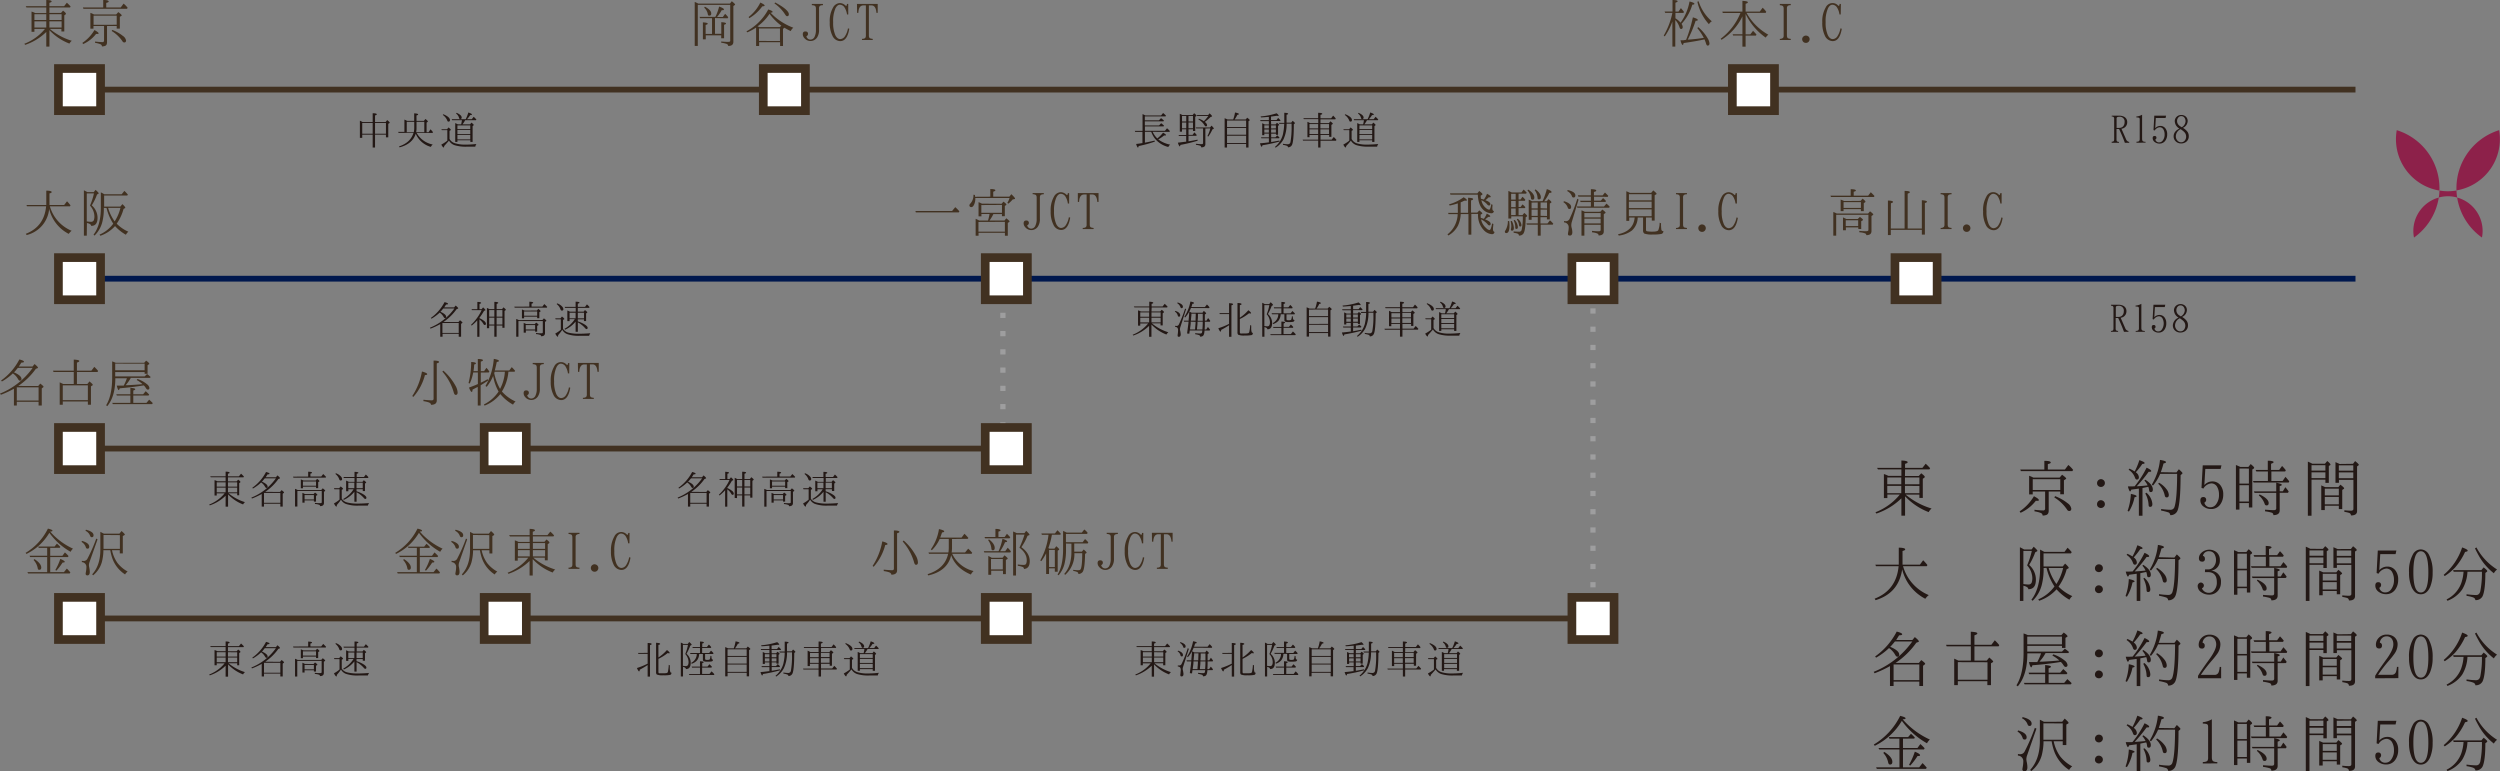 <svg xmlns="http://www.w3.org/2000/svg" viewBox="0 0 864.3 266.62"><rect x="0" y="0" width="864.3" height="266.62" fill="#808080" stroke="none"/><defs><style>.cls-1,.cls-2,.cls-7{fill:none;}.cls-1{stroke:#9e9e9f;stroke-width:1.81px;stroke-dasharray:1.8 4.51;}.cls-1,.cls-2,.cls-3,.cls-7{stroke-miterlimit:10;}.cls-2,.cls-3{stroke:#413121;}.cls-2,.cls-7{stroke-width:2px;}.cls-3{fill:#fff;stroke-width:3px;}.cls-4{fill:#413121;}.cls-5{fill:#231815;}.cls-6{fill:#8d214a;}.cls-7{stroke:#00184e;}</style></defs><title>車</title><g id="レイヤー_2" data-name="レイヤー 2"><g id="レイヤー_1-2" data-name="レイヤー 1"><g id="車"><line class="cls-1" x1="346.72" y1="147.79" x2="346.72" y2="96.99"/><line class="cls-1" x1="550.72" y1="203.06" x2="550.72" y2="96.99"/><line class="cls-2" x1="27.48" y1="30.98" x2="814.34" y2="30.98"/><rect class="cls-3" x="20.2" y="23.69" width="14.57" height="14.57"/><rect class="cls-3" x="598.91" y="23.69" width="14.57" height="14.57"/><rect class="cls-3" x="263.88" y="23.69" width="14.57" height="14.57"/><path class="cls-4" d="M17.08,4.48h4l.72-.8c.7.54,1,.88,1,1.06s-.06.18-.17.28l-.4.28v5.59h-1V10h-4l.12.1a21.66,21.66,0,0,0,7.47,4A3.35,3.35,0,0,0,24,15.07a18.44,18.44,0,0,1-6.91-4.64v5.68H16V11.05a19.22,19.22,0,0,1-7.3,4.46l-.28-.38A17.36,17.36,0,0,0,15.55,10H11.9v1h-1V4a6.31,6.31,0,0,1,1.27.52H16V2.59H9.15L8.9,2.15H16V0c1.24,0,1.84.22,1.84.48s-.24.32-.76.5V2.15h5.08L23.11.94a14.49,14.49,0,0,1,1.3,1.31l-.2.34H17.08ZM16,4.92H11.9v2H16Zm0,2.45H11.9V9.52H16Zm1.08-2.45v2H21.3v-2Zm0,2.45V9.52H21.3V7.37Z"/><path class="cls-4" d="M28.47,14.83a13.56,13.56,0,0,0,4.18-4.44c.93.5,1.43.88,1.43,1.12s-.2.22-.58.22a1.28,1.28,0,0,1-.29,0,11.59,11.59,0,0,1-4.46,3.5ZM35.69,2.59V0C37,0,37.57.22,37.57.5s-.28.34-.84.5V2.59h5l1-1.34a8.31,8.31,0,0,1,1.4,1.44l-.22.36H28.84l-.17-.46ZM40.35,9H37V14.6c0,.69-.24,1.13-.74,1.29a3.23,3.23,0,0,1-1,.16.9.9,0,0,0-.58-.78,8.59,8.59,0,0,0-1.81-.46v-.45a23.83,23.83,0,0,0,2.53.2.5.5,0,0,0,.57-.54V9H32.31V9.9H31.25V4.44A8.91,8.91,0,0,1,32.49,5h7.68l.72-.82c.8.58,1.2,1,1.2,1.1s-.06.14-.14.2l-.52.33V9.88H40.35Zm0-.44V5.42h-8V8.58Zm-1.51,1.79a13.69,13.69,0,0,1,3.66,2.08A2.41,2.41,0,0,1,43.58,14c0,.46-.22.68-.64.68a.69.69,0,0,1-.56-.34,12,12,0,0,0-3.78-3.63Z"/><path class="cls-4" d="M252.35,1.25,253,.42c.76.62,1.14,1,1.14,1.13s-.06.16-.18.24l-.42.28V14.44c0,1-.6,1.45-1.81,1.45a.73.73,0,0,0-.56-.72,9.8,9.8,0,0,0-1.83-.4v-.43a23.29,23.29,0,0,0,2.37.14c.46,0,.68-.1.74-.28a.78.78,0,0,0,0-.3V1.69H241.24V15.87h-1.06V.66a12.37,12.37,0,0,1,1.23.59Zm-5.16,5v5.44h2.17V7.67c1.07.06,1.63.2,1.63.43s-.2.3-.66.48v4.64h-1v-1H244V13.6H243V7.73c1.11.06,1.67.21,1.67.45s-.24.28-.72.46v3.09h2.21V6.29h-4.14l-.16-.46h5.46a16.32,16.32,0,0,0,1.29-3.56c1.1.38,1.66.7,1.66,1s-.24.23-.76.27a14.65,14.65,0,0,1-1.61,2.33h2l.79-1.09a10.48,10.48,0,0,1,1.08,1.19l-.24.36Zm-3.51-3.94c1.48.76,2.21,1.57,2.21,2.37,0,.5-.21.72-.65.72s-.48-.18-.54-.52a3.92,3.92,0,0,0-1.25-2.23Z"/><path class="cls-4" d="M271,9.76l-.3.22v5.93h-1V14.6h-7.25v1.31h-1.05V9.54a19.68,19.68,0,0,1-3.05,1.65l-.28-.36a18.28,18.28,0,0,0,7.53-7.56c1,.31,1.49.57,1.49.81s-.24.26-.68.32l.1.12a21.06,21.06,0,0,0,7.75,5.06,3.64,3.64,0,0,0-.9,1.17,22.05,22.05,0,0,1-2.17-1.17A1.1,1.1,0,0,1,271,9.76Zm-12.2-3.87a14.21,14.21,0,0,0,4.06-5c1,.45,1.49.81,1.49,1s-.28.28-.83.32a14.6,14.6,0,0,1-4.46,4.06Zm11.33,3a19.19,19.19,0,0,1-4-4l-.08-.12a16.52,16.52,0,0,1-4.16,4.34,6.32,6.32,0,0,1,.62.26h7.09Zm-.48,5.28V9.84h-7.25v4.32ZM268,.86c3.14,1.69,4.72,3.06,4.72,4.08,0,.44-.22.66-.62.66-.2,0-.44-.22-.72-.68a13.29,13.29,0,0,0-3.64-3.73Z"/><path class="cls-4" d="M280.65,1.37h3.86v.42c-.63,0-1,.16-1.17.38a1.27,1.27,0,0,0-.18.8v7.28a4.59,4.59,0,0,1-.72,2.77,2.73,2.73,0,0,1-4.36.14,2,2,0,0,1-.54-1.29c0-.7.3-1,.9-1s.91.3.91.86a.84.84,0,0,1-.55.78,1,1,0,0,0,.2.55,1.4,1.4,0,0,0,1.21.62,1.6,1.6,0,0,0,1.47-1.12,5.1,5.1,0,0,0,.4-2.21V3c0-.52-.12-.84-.4-1a2.34,2.34,0,0,0-1-.2Z"/><path class="cls-4" d="M293.26,5h-.43A6,6,0,0,0,292,2.63a2,2,0,0,0-1.59-1c-.62,0-1.12.4-1.56,1.22a11.07,11.07,0,0,0-.81,4.86,10.65,10.65,0,0,0,.77,4.5c.46.87,1,1.31,1.72,1.31a2.09,2.09,0,0,0,1.63-1.07,7.08,7.08,0,0,0,1-2.65l.45.14c-.45,2.86-1.51,4.28-3.14,4.28a3.07,3.07,0,0,1-2.67-1.83,9.77,9.77,0,0,1-.94-4.66A9.36,9.36,0,0,1,288,2.61a2.82,2.82,0,0,1,2.37-1.55,2.86,2.86,0,0,1,1.87.79c.14.12.22.18.32.18s.2-.2.26-.66h.43Z"/><path class="cls-4" d="M296.27,1.37h7.17V4.44H303c-.12-1.71-.7-2.57-1.73-2.57h-.88V12.25c0,.53.14.87.42,1a3.09,3.09,0,0,0,.91.18v.4H298v-.4c.62,0,1-.16,1.18-.38a1.5,1.5,0,0,0,.17-.81V1.87h-.87c-1.08,0-1.65.86-1.73,2.57h-.44Z"/><path class="cls-4" d="M578.17,7.43a20.75,20.75,0,0,1-2.63,5.15l-.36-.27a26,26,0,0,0,3-7.87h-2.49l-.2-.46h2.73V0c1.19,0,1.77.2,1.77.42s-.24.32-.76.52V4h1.06l.83-1.19a15.77,15.77,0,0,1,1.06,1.31l-.18.34h-2.77V6.33A7.08,7.08,0,0,1,581,7.85,17.84,17.84,0,0,0,584.1.52c1.14.26,1.69.54,1.69.79s-.26.26-.73.32a16.7,16.7,0,0,1-3.73,6.63,2,2,0,0,1,.42,1.08c0,.44-.2.68-.58.68-.22,0-.42-.22-.55-.66a6.55,6.55,0,0,0-1.44-2.45v9.2h-1Zm4.76,6.33A49.79,49.79,0,0,0,585.26,6c1.11.32,1.69.62,1.69.88s-.24.28-.74.32a43.48,43.48,0,0,1-2.73,6.51c2.09-.14,3.95-.36,5.56-.62a18.53,18.53,0,0,0-2.25-3.38l.32-.34a14.6,14.6,0,0,1,3.24,3.84A4,4,0,0,1,591,15c0,.5-.22.76-.66.76-.24,0-.43-.32-.59-.92-.1-.31-.26-.73-.48-1.23-1.79.42-4.18.84-7.21,1.27-.08.44-.2.66-.34.66s-.52-.54-.74-1.63l.56,0,.52,0ZM587.25.44a15.12,15.12,0,0,0,4.56,6.93,2.81,2.81,0,0,0-1,1,16.86,16.86,0,0,1-4-7.78Z"/><path class="cls-4" d="M603.49,4.88v7h1.63l.94-1.22a16.22,16.22,0,0,1,1.19,1.28l-.2.38h-3.56v3.82h-1.1V12.29h-3.22l-.16-.44h3.38V5.64a19.3,19.3,0,0,1-7.23,8.12l-.29-.36a21,21,0,0,0,6.83-8.9h-6.1L595.44,4h6.95V.3c1.26.06,1.87.22,1.87.48s-.25.34-.77.53V4h4.9l1-1.33a9,9,0,0,1,1.24,1.41l-.2.38h-6.61A19.58,19.58,0,0,0,611.35,12a3.84,3.84,0,0,0-.91,1,21.18,21.18,0,0,1-6.85-8Z"/><path class="cls-4" d="M615.32,1.37h3.78v.42c-.6,0-1,.16-1.15.38a1.27,1.27,0,0,0-.18.8v9.28c0,.53.14.87.42,1a3.09,3.09,0,0,0,.91.18v.4h-3.78v-.4a1.62,1.62,0,0,0,1.15-.38,1.36,1.36,0,0,0,.18-.81V3c0-.54-.14-.86-.42-1a2.11,2.11,0,0,0-.91-.18Z"/><path class="cls-4" d="M625.27,12.66a1.29,1.29,0,0,1,.36.88,1.35,1.35,0,0,1-.2.68,1.22,1.22,0,0,1-1.1.61,1.29,1.29,0,0,1-.83-.29,1.34,1.34,0,0,1-.46-1,1.21,1.21,0,0,1,.56-1,1.18,1.18,0,0,1,.73-.24A1.43,1.43,0,0,1,625.27,12.66Z"/><path class="cls-4" d="M636.38,5h-.44a6,6,0,0,0-.82-2.37,2,2,0,0,0-1.59-1c-.62,0-1.11.4-1.55,1.22a10.91,10.91,0,0,0-.82,4.86,10.48,10.48,0,0,0,.78,4.5c.46.87,1,1.31,1.71,1.31a2.06,2.06,0,0,0,1.63-1.07,7.08,7.08,0,0,0,1-2.65l.46.14c-.46,2.86-1.52,4.28-3.15,4.28a3.08,3.08,0,0,1-2.67-1.83A9.9,9.9,0,0,1,630,7.69a9.36,9.36,0,0,1,1.17-5.08,2.6,2.6,0,0,1,4.24-.76c.14.12.22.18.32.18s.2-.2.26-.66h.44Z"/><path class="cls-5" d="M128.84,42.2V39.15c1,0,1.42.16,1.42.36s-.19.25-.6.4V42.2h3.65l.55-.69c.57.46.87.78.87.89s0,.12-.12.17l-.38.22v4.68h-.8v-.91h-3.77V51h-.82V46.56h-3.61v1.1h-.81V41.73a9,9,0,0,1,.93.47Zm-3.61.32v3.71h3.61V42.52Zm8.2,3.71V42.52h-3.77v3.71Z"/><path class="cls-5" d="M144,41.79h2.55l.53-.66c.55.42.83.71.83.86s0,.12-.13.19l-.3.21v3.32h.69l.65-1a5.51,5.51,0,0,1,.87,1l-.15.25h-5.5a8.12,8.12,0,0,0,5.58,4,2.11,2.11,0,0,0-.66.82,7.91,7.91,0,0,1-5.23-4.57c-.72,2.34-2.57,3.94-5.6,4.73l-.18-.32q4-1.33,5-4.68h-5.16l-.13-.34h2.15V41.34a8.79,8.79,0,0,1,.94.45h2.44V39.18c.92.06,1.37.18,1.37.37s-.18.24-.58.37Zm-.79.33h-2.59v3.59h2.44a6.85,6.85,0,0,0,.15-1.42Zm.79,0v2.2a6.48,6.48,0,0,1-.13,1.39h2.82V42.12Z"/><path class="cls-5" d="M155.17,48.66c-.45.54-1,1.17-1.61,1.83,0,.32-.08.5-.2.5s-.46-.32-.79-1a14.86,14.86,0,0,0,2.08-1.36V45h-1.91l-.15-.32h1.95l.53-.62c.52.42.79.7.79.82s0,.12-.14.17l-.31.18v2.81a3.18,3.18,0,0,0,1.81,1.46A11.79,11.79,0,0,0,161,50a34.05,34.05,0,0,0,3.71-.22,2.08,2.08,0,0,0-.39.93h-2.91a13.16,13.16,0,0,1-4.2-.5,3.54,3.54,0,0,1-2-1.63Zm-1.91-9.17c1.52.64,2.3,1.32,2.3,2,0,.36-.17.55-.49.55s-.36-.15-.48-.46a4.26,4.26,0,0,0-1.51-1.84Zm4.88,9v.58h-.76V42.55c.27.12.57.26.9.44h1.15a12.14,12.14,0,0,0,.27-1.44h-3.38l-.15-.33H161a13.37,13.37,0,0,0,.91-2.33c.83.27,1.24.5,1.24.69s-.21.2-.6.21a10.87,10.87,0,0,1-1.1,1.43h1.65l.66-.85c.28.24.54.53.81.81l.13.15-.15.22h-3.73a8.39,8.39,0,0,1-.93,1.44h2.62l.47-.6c.54.42.8.69.8.79s-.05.12-.11.2l-.28.22v5.48h-.78V48.5ZM157.86,39c1.15.51,1.75,1.06,1.75,1.64a.46.46,0,0,1-.53.52c-.19,0-.32-.14-.4-.46a2.54,2.54,0,0,0-1-1.43Zm.28,5.65h4.44v-1.3h-4.44Zm0,1.73h4.44V44.94h-4.44Zm0,1.81h4.44V46.68h-4.44Z"/><path class="cls-5" d="M398.48,45.57a8.08,8.08,0,0,0,1.62,2.3,12.06,12.06,0,0,0,2-2c.66.38,1,.65,1,.82s-.11.15-.32.15a2.3,2.3,0,0,0-.34,0,12.78,12.78,0,0,1-2,1.36A10,10,0,0,0,404.55,50a2.52,2.52,0,0,0-.64.82,8.62,8.62,0,0,1-4.77-3.08A9.68,9.68,0,0,1,398,45.57h-2.18v3.75c1.26-.24,2.36-.48,3.35-.72l.09.35a41.14,41.14,0,0,1-5.62,1.54c0,.34-.12.52-.24.52s-.39-.42-.61-1.24c.84-.09,1.52-.2,2-.28l.18,0v-3.9h-2.52l-.12-.34H395V39.45a6.12,6.12,0,0,1,.94.46h5.47l.7-.85a10.68,10.68,0,0,1,1,.94l-.15.24h-7.17v1.37h4.87l.74-.77a12.89,12.89,0,0,1,1,.85l-.15.25h-6.46v1.44h4.92l.72-.78a8.19,8.19,0,0,1,1,.85l-.15.25h-6.46v1.53h6.92l.72-.88a6.54,6.54,0,0,1,1,1l-.16.25Z"/><path class="cls-5" d="M412.33,39.78l.5-.65c.54.45.82.73.82.85s0,.12-.15.2l-.29.19v4.92h-.77v-.6h-1.55v1.93h1.42l.61-.84a6.11,6.11,0,0,1,.81.91l-.14.26h-2.7v1.91l.33-.06c1-.15,1.94-.35,2.81-.52v.38a55.5,55.5,0,0,1-5.93,1.44c-.07.33-.16.51-.25.51s-.4-.44-.63-1.29c.9-.09,1.81-.24,2.73-.33h.14V47h-2.51l-.13-.33h2.64V44.69h-1.45v.84h-.76V39.34a8.92,8.92,0,0,1,.91.44Zm-2.22.32h-1.46V42h1.46Zm-1.46,4.26h1.46v-2h-1.46ZM412.44,42V40.1h-1.56V42Zm0,.34h-1.56v2h1.56Zm4.28,2.07v5.46q0,1.08-1.44,1.08a.63.63,0,0,0-.43-.6,7,7,0,0,0-1.39-.28v-.36c.72.07,1.39.13,2,.13.33,0,.47-.15.47-.44v-5h-2.38l-.15-.33h4.93l.52-.64c.52.52.79.86.79,1s-.05.11-.13.15l-.35.15a13.42,13.42,0,0,1-1.42,2.48l-.3-.18a11.14,11.14,0,0,0,1-2.64Zm1-4.31h-3.81l-.14-.32h3.92l.48-.6c.58.52.86.85.86,1s0,.1-.12.13l-.39.14a17.64,17.64,0,0,1-2,1.7c.52.4.78.78.78,1.12a.37.37,0,0,1-.42.42c-.16,0-.33-.14-.48-.4a5.43,5.43,0,0,0-2.09-2l.15-.27a7.37,7.37,0,0,1,1.73.89A11.43,11.43,0,0,0,417.72,40.1Z"/><path class="cls-5" d="M426.34,41.31a12.71,12.71,0,0,0,.63-2.42c.88.17,1.34.35,1.34.53s-.19.22-.55.28a7.92,7.92,0,0,1-.95,1.61h3.85l.52-.62c.58.43.88.71.88.85a.15.15,0,0,1-.09.13l-.34.24V51h-.82V49.77h-6.6V51h-.83V40.87a9.4,9.4,0,0,1,1,.44Zm-2.13.35v2.27h6.6V41.66Zm6.6,4.93V44.26h-6.6v2.33Zm0,2.85V46.92h-6.6v2.52Z"/><path class="cls-5" d="M439.46,43H441l.47-.54c.5.36.74.58.74.69s-.05.13-.14.19l-.22.18V46.6h-.73v-.4h-1.65v1.27h1.48l.6-.69a5.85,5.85,0,0,1,.79.78l-.15.25h-2.72V49.1c.66-.09,1.6-.27,2.83-.51l.07.34a54.1,54.1,0,0,1-5.93,1.29c-.06.33-.15.51-.27.51s-.34-.39-.57-1.19c1-.07,1.92-.17,2.89-.31l.19,0V47.81h-2.6l-.13-.34h2.73V46.2H437.1v.54h-.73V42.61a5.85,5.85,0,0,1,.84.41h1.46V41.87H435.8l-.13-.33h3V40.42l-.28,0c-.87.07-1.69.15-2.45.18l-.12-.35a23.9,23.9,0,0,0,5.54-1.09c.46.39.7.66.7.81s-.07.12-.21.12a3.55,3.55,0,0,1-.43-.06l-2,.27v1.21h1.89l.58-.73a9.11,9.11,0,0,1,.81.83l-.14.23h-3.14Zm-.79.33H437.1v1.06h1.57Zm-1.57,2.51h1.57V44.75H437.1Zm4-1.45V43.35h-1.65v1.06Zm0,.34h-1.65v1.11h1.65ZM444,42.81h-1.71l-.13-.33H444V39c.88,0,1.33.14,1.33.33s-.18.23-.54.35V42.4h1.6l.51-.64c.54.45.79.72.79.81a.23.23,0,0,1-.11.16l-.28.23c0,4.09-.25,6.5-.67,7.2a1.49,1.49,0,0,1-1.34.77.61.61,0,0,0-.41-.53,7.42,7.42,0,0,0-1.33-.32v-.37a11,11,0,0,0,1.6.16.9.9,0,0,0,1-.82,29,29,0,0,0,.38-5.53v-.77h-1.72a.93.93,0,0,1,0,.24,12.39,12.39,0,0,1-1.07,5.15A7.67,7.67,0,0,1,441,51.05l-.22-.26a8.31,8.31,0,0,0,2.7-4.14,18.4,18.4,0,0,0,.48-3.63Z"/><path class="cls-5" d="M456.51,42.57h2.92l.51-.63c.55.42.83.7.83.81s0,.12-.13.19l-.35.24v4.14h-.77v-.66h-3v1.62h3.86l.73-.92a10.65,10.65,0,0,1,.93,1l-.17.29h-5.35V51h-.8V48.62h-5.23l-.14-.34h5.37V46.66h-3v.78H452V42.11a8.52,8.52,0,0,1,.92.46h2.83V41.19h-5l-.14-.32h5.1V39c1,0,1.42.14,1.42.33s-.2.24-.62.39v1.17h3.69l.69-.92a8.35,8.35,0,0,1,.91,1l-.15.28h-5.14Zm-.8.33h-3v1.48h3Zm-3,3.43h3V44.72h-3Zm6.77-1.95V42.9h-3v1.48Zm0,.34h-3v1.61h3Z"/><path class="cls-5" d="M467,48.66a23,23,0,0,1-1.61,1.83c0,.32-.07.5-.19.5s-.47-.32-.79-1a14.77,14.77,0,0,0,2.07-1.36V45h-1.91l-.15-.32h2l.52-.62c.52.42.79.7.79.82s0,.12-.13.17l-.32.18v2.81A3.21,3.21,0,0,0,469,49.53a11.86,11.86,0,0,0,3.8.46,34,34,0,0,0,3.7-.22,2.08,2.08,0,0,0-.39.93h-2.91a13.21,13.21,0,0,1-4.2-.5,3.61,3.61,0,0,1-2-1.63Zm-1.91-9.17c1.53.64,2.3,1.32,2.3,2,0,.36-.16.55-.49.55s-.36-.15-.48-.46a4.19,4.19,0,0,0-1.51-1.84Zm4.89,9v.58h-.76V42.55c.26.12.56.26.89.44h1.15a9.09,9.09,0,0,0,.27-1.44h-3.38l-.14-.33h4.79a12.62,12.62,0,0,0,.91-2.33c.84.27,1.24.5,1.24.69s-.21.2-.6.21a10.87,10.87,0,0,1-1.1,1.43h1.66l.65-.85a10.32,10.32,0,0,1,.81.81l.14.15-.15.22H472.6a8.39,8.39,0,0,1-.93,1.44h2.62l.48-.6c.54.42.79.69.79.79s-.05.12-.1.2l-.29.22v5.48h-.78V48.5ZM469.67,39c1.15.51,1.75,1.06,1.75,1.64a.46.46,0,0,1-.52.52c-.2,0-.33-.14-.4-.46a2.52,2.52,0,0,0-1-1.43Zm.29,5.65h4.43v-1.3H470Zm0,1.73h4.43V44.94H470Zm0,1.81h4.43V46.68H470Z"/><path class="cls-5" d="M730.08,40h2.6a3.35,3.35,0,0,1,1.62.35,2,2,0,0,1,1.12,1.9,2.19,2.19,0,0,1-2,2.25l1.62,3.68a1.36,1.36,0,0,0,1.07.88v.3H734.6c-.5-1.42-1.16-3-2-4.77h-.88v3.6a.9.9,0,0,0,.22.72,1.51,1.51,0,0,0,.63.15v.3h-2.52V49c.42,0,.67-.12.76-.29a1.29,1.29,0,0,0,.1-.58v-7a.85.85,0,0,0-.21-.69,1,1,0,0,0-.65-.16Zm1.67,4.22h.91a1.82,1.82,0,0,0,1.38-.57,2.1,2.1,0,0,0,.47-1.4,1.64,1.64,0,0,0-1.85-1.87c-.45,0-.72.09-.82.24a1,1,0,0,0-.09.55Z"/><path class="cls-5" d="M738.62,49.34V49c.58,0,.93-.14,1-.35a1.39,1.39,0,0,0,.12-.68V41.28c0-.31-.09-.5-.29-.58a2.75,2.75,0,0,0-.88-.1v-.32a4.89,4.89,0,0,0,2-.62V48c0,.44.1.73.31.86a1.9,1.9,0,0,0,.88.17v.3Z"/><path class="cls-5" d="M744.78,40h4.08l-.18.8h-3.37l-.2,3.52a2.33,2.33,0,0,1,1.71-.79,2.16,2.16,0,0,1,1.9,1,3.19,3.19,0,0,1,.52,1.93,3.62,3.62,0,0,1-.58,2.07,2.37,2.37,0,0,1-2.08,1.11,2.56,2.56,0,0,1-1.53-.46,1.69,1.69,0,0,1-.83-1.41c0-.51.21-.76.66-.76a.56.56,0,0,1,.64.63.6.6,0,0,1-.38.58,1.26,1.26,0,0,0,1.4,1,1.45,1.45,0,0,0,1.12-.59,3.26,3.26,0,0,0,.69-2.19,3.36,3.36,0,0,0-.36-1.59,1.47,1.47,0,0,0-1.3-.86,2.2,2.2,0,0,0-1.76,1.13l-.42-.15Z"/><path class="cls-5" d="M751.86,41.94a2.09,2.09,0,0,1,.67-1.58,2.23,2.23,0,0,1,1.57-.61,2.27,2.27,0,0,1,1.49.49,2,2,0,0,1,.73,1.64,2.65,2.65,0,0,1-1.65,2.32,5.28,5.28,0,0,1,1.58,1.36,2.51,2.51,0,0,1,.45,1.52,2.36,2.36,0,0,1-.81,1.88,2.72,2.72,0,0,1-1.84.63,2.56,2.56,0,0,1-1.8-.67,2.33,2.33,0,0,1-.78-1.82c0-1.08.66-2,2-2.65A3.06,3.06,0,0,1,751.86,41.94Zm1.85,2.79a2.8,2.8,0,0,0-1.48,2.35,2.13,2.13,0,0,0,.52,1.48,1.66,1.66,0,0,0,1.32.63,1.56,1.56,0,0,0,1.25-.59,2.06,2.06,0,0,0,.47-1.42,2.17,2.17,0,0,0-.59-1.47,5.09,5.09,0,0,0-.83-.71,2.49,2.49,0,0,0-.54-.35Zm.63-.77a2.54,2.54,0,0,0,1.25-2.05,2.08,2.08,0,0,0-.3-1.09,1.29,1.29,0,0,0-1.18-.67,1.26,1.26,0,0,0-1,.45,1.84,1.84,0,0,0-.45,1.27,2,2,0,0,0,.6,1.4,2.88,2.88,0,0,0,.59.46l.41.26Z"/><path class="cls-6" d="M843.37,65.87a19.26,19.26,0,0,1-.23,2.42,11.68,11.68,0,0,1,6.35,0,19.26,19.26,0,0,1-.23-2.42,17.47,17.47,0,0,1-5.89,0"/><path class="cls-6" d="M843.37,65.87c0-.28,0-.55,0-.83A21,21,0,0,0,828.6,45a19.1,19.1,0,0,0-.27,3.14,18,18,0,0,0,15,17.74"/><path class="cls-6" d="M849.24,65c0,.28,0,.55,0,.83A18,18,0,0,0,864,45,21,21,0,0,0,849.24,65"/><path class="cls-6" d="M843.14,68.29a12,12,0,0,0-8.8,11.53,11.75,11.75,0,0,0,.23,2.31,21,21,0,0,0,8.57-13.84"/><path class="cls-6" d="M849.49,68.29a20.9,20.9,0,0,0,8.57,13.83,11.57,11.57,0,0,0,.23-2.3,12,12,0,0,0-8.8-11.53"/><line class="cls-7" x1="27.48" y1="96.35" x2="814.34" y2="96.35"/><path class="cls-5" d="M658.58,164.56h4.78l.85-.94c.82.63,1.22,1,1.22,1.24a.43.43,0,0,1-.21.33l-.47.33v6.62h-1.18V171h-4.75l.14.12a25.55,25.55,0,0,0,8.83,4.69,3.68,3.68,0,0,0-1,1.24,22,22,0,0,1-8.17-5.48v6.71h-1.27v-6a22.83,22.83,0,0,1-8.64,5.27l-.33-.45a20.48,20.48,0,0,0,8.43-6.12h-4.31v1.2h-1.2v-8.29a7.14,7.14,0,0,1,1.5.62h4.55v-2.24h-8.1l-.31-.52h8.41v-2.54c1.46.05,2.16.26,2.16.56s-.28.38-.89.59v1.39h6l1.13-1.43a18.38,18.38,0,0,1,1.53,1.55l-.23.4h-8.43Zm-1.27.52h-4.85v2.35h4.85Zm0,2.89h-4.85v2.54h4.85Zm1.27-2.89v2.35h5v-2.35Zm0,2.89v2.54h5V168Z"/><path class="cls-5" d="M698.22,176.8a16.16,16.16,0,0,0,4.95-5.25c1.1.59,1.69,1,1.69,1.32s-.23.26-.68.26a1.38,1.38,0,0,1-.36,0,13.62,13.62,0,0,1-5.27,4.15Zm8.55-14.48v-3c1.48,0,2.21.21,2.21.54s-.33.4-1,.59v1.88h5.89l1.2-1.58a10.15,10.15,0,0,1,1.65,1.7l-.26.42h-17.8l-.21-.54Zm5.51,7.61h-4v6.59c0,.82-.28,1.34-.87,1.53a3.83,3.83,0,0,1-1.23.19,1,1,0,0,0-.68-.92,10.46,10.46,0,0,0-2.14-.54v-.55a26.26,26.26,0,0,0,3,.24.6.6,0,0,0,.68-.63v-5.91h-4.29v1h-1.24v-6.45a11.14,11.14,0,0,1,1.46.64h9.08l.85-1c.94.68,1.42,1.13,1.42,1.3s-.08.16-.17.23l-.61.4v4.83h-1.27Zm0-.52v-3.75h-9.52v3.75Zm-1.79,2.12a16.15,16.15,0,0,1,4.33,2.45,2.84,2.84,0,0,1,1.27,1.88c0,.54-.26.8-.75.8a.81.81,0,0,1-.66-.4,14.23,14.23,0,0,0-4.47-4.29Z"/><path class="cls-5" d="M727.09,165.88a1.27,1.27,0,0,1,.61,1.13,1.21,1.21,0,0,1-.37.91,1.3,1.3,0,0,1-1,.43,1.28,1.28,0,0,1-.61-.14A1.22,1.22,0,0,1,725,167a1.32,1.32,0,0,1,.4-.95,1.3,1.3,0,0,1,.92-.4A1.32,1.32,0,0,1,727.09,165.88Zm0,7.29a1.28,1.28,0,0,1,.61,1.14,1.19,1.19,0,0,1-.37.89,1.33,1.33,0,0,1-1,.42,1.17,1.17,0,0,1-.61-.14,1.19,1.19,0,0,1-.73-1.17,1.37,1.37,0,0,1,.4-1,1.24,1.24,0,0,1,.92-.38A1.39,1.39,0,0,1,727.09,173.17Z"/><path class="cls-5" d="M735.55,176.64a20.68,20.68,0,0,0,1.13-5.89c1.3.26,2,.54,2,.82,0,.12-.23.24-.73.36a14.66,14.66,0,0,1-1.93,4.92Zm2.43-8.5.14-.17a34,34,0,0,0,4-6.28c1.08.49,1.6.87,1.6,1.15s-.31.28-.9.28a48.12,48.12,0,0,1-4.12,5c1.3-.07,2.57-.17,3.77-.31a6.09,6.09,0,0,0-1.11-1.67l.31-.3c1.74,1.13,2.61,2.26,2.61,3.41,0,.56-.23.87-.7.87s-.55-.28-.62-.82a3.06,3.06,0,0,0-.26-1c-1,.21-1.71.35-2,.43v9.58h-1.25v-9.37l-.24,0c-.54.1-1.34.19-2.38.33-.16.43-.3.64-.42.64s-.49-.59-.75-1.74c.92,0,1.65,0,2.16-.05Zm1.64-9.07c1.2.43,1.82.75,1.82,1s-.29.28-.8.33a25,25,0,0,1-2.26,2.87,2.33,2.33,0,0,1,1.08,1.72c0,.52-.24.8-.73.8-.28,0-.52-.26-.66-.75a5.45,5.45,0,0,0-2.17-2.64l.29-.38A12.69,12.69,0,0,1,738,163,22.77,22.77,0,0,0,739.62,159.07Zm2.43,11.26a5.77,5.77,0,0,1,2.07,3.9c0,.66-.24,1-.73,1s-.56-.26-.59-.82a9,9,0,0,0-1.13-3.8Zm10.38-7,.85-1.11c.82.76,1.25,1.2,1.25,1.35a.47.47,0,0,1-.21.32l-.45.38c0,6.29-.36,10.34-1,12.1a2.54,2.54,0,0,1-2.59,1.72,1,1,0,0,0-.8-1,19.36,19.36,0,0,0-2.33-.57v-.56a23.1,23.1,0,0,0,3.16.28,1.39,1.39,0,0,0,1.46-1c.58-1.74.89-5.56.91-11.42h-5.86a16.25,16.25,0,0,1-2.47,4.05l-.43-.33a20.53,20.53,0,0,0,2.83-8.54c1.37.21,2.07.47,2.07.75s-.28.33-.85.49c-.35,1.32-.68,2.33-.94,3Zm-6,3.56a8.25,8.25,0,0,1,2.52,2.18,3.54,3.54,0,0,1,.85,2c0,.61-.24.89-.71.89s-.61-.25-.73-.84a7.93,7.93,0,0,0-2.23-3.89Z"/><path class="cls-5" d="M761.53,160.88H768l-.29,1.25h-5.29l-.33,5.56a3.66,3.66,0,0,1,2.7-1.25,3.42,3.42,0,0,1,3,1.53,5,5,0,0,1,.83,3,5.76,5.76,0,0,1-.92,3.27,3.74,3.74,0,0,1-3.27,1.74,4,4,0,0,1-2.43-.73,2.61,2.61,0,0,1-1.29-2.21c0-.8.33-1.2,1-1.2a.89.89,0,0,1,1,1,1,1,0,0,1-.62.92,2,2,0,0,0,2.22,1.6,2.29,2.29,0,0,0,1.76-.92,5.19,5.19,0,0,0,1.08-3.46,5.27,5.27,0,0,0-.56-2.5,2.3,2.3,0,0,0-2.05-1.36,3.47,3.47,0,0,0-2.78,1.79l-.66-.24Z"/><path class="cls-5" d="M777.31,161.43l.8-1c.8.66,1.2,1.08,1.2,1.27a.41.41,0,0,1-.22.33l-.42.28v13.12h-1.18v-1.51h-3.27v2.26H773V160.77a11.8,11.8,0,0,1,1.51.66Zm-3.09.54v5.22h3.27V162Zm3.27,11.42v-5.65h-3.27v5.65ZM785.26,163v3.29h3.87l1-1.43c.59.63,1,1.15,1.32,1.55l-.21.42h-12.1l-.24-.54h5.16V163h-4l-.26-.54h4.22v-3.18c1.36,0,2,.21,2,.47s-.3.37-.87.59v2.12h2.81l1-1.37a15.37,15.37,0,0,1,1.29,1.48l-.23.43Zm2.88,7.37v6.07c0,1.08-.73,1.65-2.19,1.65a.84.84,0,0,0-.52-.83,14.59,14.59,0,0,0-2.36-.49v-.57c1.27.1,2.29.17,3.06.17.55,0,.81-.21.81-.66V170.4h-7.49l-.24-.52h7.73v-3c1.29.26,1.93.52,1.93.73s-.26.31-.73.45v1.79h1.08l.87-1.41a12.79,12.79,0,0,1,1.15,1.48l-.23.45Zm-6.95.56c2.1,1,3.13,2,3.13,3,0,.54-.23.8-.73.8a.63.63,0,0,1-.63-.47,6.72,6.72,0,0,0-2.05-3Z"/><path class="cls-5" d="M803.78,160.32l.8-.94c.73.61,1.1,1,1.1,1.2s0,.21-.14.26l-.42.26v5.84h-1.18v-1.11h-4.8v12.48h-1.27V159.59a15.46,15.46,0,0,1,1.55.73Zm-4.64.52v1.86h4.8v-1.86Zm0,4.45h4.8v-2h-4.8Zm9.28,3.13.7-.87c.85.66,1.3,1.08,1.3,1.27a.29.29,0,0,1-.17.23l-.49.33V176h-1.18v-1.15h-4.85v1.48h-1.22v-8.52l1.34.59Zm-4.69.52v2.33h4.85v-2.33Zm4.85,5.41v-2.54h-4.85v2.54Zm4.9-14,.73-.94c.84.66,1.27,1.08,1.27,1.27s-.05.16-.17.26l-.42.3v15.45c0,1-.71,1.53-2.12,1.51a.9.9,0,0,0-.68-.9,12.63,12.63,0,0,0-1.6-.35v-.54a20,20,0,0,0,2.3.14c.55,0,.83-.21.83-.64v-10h-5v1h-1.2v-7.14c.54.24,1,.43,1.44.64Zm-4.9.52v1.86h5v-1.86Zm5,4.45v-2h-5v2Z"/><path class="cls-5" d="M648.43,207.49l-.33-.52c5-1.95,7.77-5.7,8.29-11.23h-7.84l-.19-.52h8.08c0-.66,0-1.13,0-1.44v-4.44c1.46,0,2.22.25,2.22.56s-.31.4-.92.59v3.25c0,.3,0,.8,0,1.48h6l1.13-1.53a17.93,17.93,0,0,1,1.48,1.65l-.21.4h-8.22a15.38,15.38,0,0,0,8.9,10,5.32,5.32,0,0,0-1.2,1.27,15.55,15.55,0,0,1-8-10.19C656.81,202.31,653.78,205.86,648.43,207.49Z"/><path class="cls-5" d="M699.52,207.75h-1.2V189.19c.3.15.77.38,1.43.76h2.62l.72-.94c.85.77,1.28,1.22,1.28,1.41a.26.26,0,0,1-.22.23l-.54.31a23,23,0,0,1-2.09,4.35,6.73,6.73,0,0,1,2.33,5.09c0,2.21-.87,3.32-2.62,3.3,0-.54-.56-.94-1.71-1.2Zm0-5.84a12.25,12.25,0,0,0,1.69.16,1.14,1.14,0,0,0,1.18-.66,4.83,4.83,0,0,0,.23-1.62,6.69,6.69,0,0,0-1.81-4.33,27.52,27.52,0,0,0,1.63-5h-2.92Zm7-5.54a22.07,22.07,0,0,1-.64,5.84,11.73,11.73,0,0,1-3.16,5.49l-.42-.35q3-3.93,3-10.93V190a1.38,1.38,0,0,1,.24.14c.18.09.56.28,1.2.66h7l1.06-1.44a12.93,12.93,0,0,1,1.43,1.53l-.26.43h-9.48v4.52h6.64l.82-1c.85.78,1.25,1.28,1.25,1.44a.25.25,0,0,1-.17.24l-.54.28a18.87,18.87,0,0,1-2.8,6l.09.11a15.43,15.43,0,0,0,4.66,3.18,4.14,4.14,0,0,0-1,1.25,17.41,17.41,0,0,1-4.45-3.6,14.27,14.27,0,0,1-6,3.95l-.33-.47a13.57,13.57,0,0,0,5.61-4.47,20.11,20.11,0,0,1-2.74-6.41Zm1.74,0a18.33,18.33,0,0,0,2.68,5.54,18,18,0,0,0,2.33-5.54Z"/><path class="cls-5" d="M726.39,195.31a1.28,1.28,0,0,1,.61,1.14,1.23,1.23,0,0,1-.38.91,1.28,1.28,0,0,1-1,.43,1.32,1.32,0,0,1-.62-.14,1.23,1.23,0,0,1-.73-1.2,1.37,1.37,0,0,1,.4-.95,1.27,1.27,0,0,1,.92-.4A1.45,1.45,0,0,1,726.39,195.31Zm0,7.3a1.28,1.28,0,0,1,.61,1.13,1.21,1.21,0,0,1-.38.9,1.31,1.31,0,0,1-1,.42,1.32,1.32,0,0,1-1.35-1.32,1.41,1.41,0,0,1,.4-1,1.25,1.25,0,0,1,.92-.38A1.45,1.45,0,0,1,726.39,202.61Z"/><path class="cls-5" d="M734.84,206.07a20.2,20.2,0,0,0,1.13-5.88c1.3.26,2,.54,2,.82,0,.12-.24.24-.73.36a14.87,14.87,0,0,1-1.93,4.92Zm2.43-8.49.14-.17a33.72,33.72,0,0,0,4-6.29c1.08.5,1.6.88,1.6,1.16s-.31.28-.89.28a50.82,50.82,0,0,1-4.12,5c1.29-.07,2.56-.17,3.76-.31a5.88,5.88,0,0,0-1.1-1.67l.3-.31c1.74,1.13,2.62,2.27,2.62,3.42,0,.56-.24.87-.71.87s-.54-.28-.61-.82a3.71,3.71,0,0,0-.26-1l-2.05.42v9.59h-1.25v-9.37l-.23,0c-.54.1-1.35.19-2.38.33-.17.43-.31.64-.43.64s-.49-.59-.75-1.74c.92,0,1.65,0,2.17-.05Zm1.65-9.07c1.2.43,1.81.75,1.81,1s-.28.28-.8.33a25,25,0,0,1-2.26,2.87,2.33,2.33,0,0,1,1.08,1.72c0,.52-.23.8-.73.8-.28,0-.52-.26-.66-.75a5.48,5.48,0,0,0-2.16-2.64l.28-.38a12.82,12.82,0,0,1,1.77.92A22.77,22.77,0,0,0,738.92,188.51Zm2.42,11.26a5.73,5.73,0,0,1,2.07,3.9c0,.66-.23,1-.73,1s-.56-.26-.58-.83A9.11,9.11,0,0,0,741,200Zm10.39-7,.84-1.11c.83.76,1.25,1.2,1.25,1.35a.47.47,0,0,1-.21.32l-.45.38c0,6.29-.35,10.34-1,12.1a2.54,2.54,0,0,1-2.59,1.72,1.07,1.07,0,0,0-.8-1,19.69,19.69,0,0,0-2.34-.57v-.56a23.1,23.1,0,0,0,3.16.28,1.38,1.38,0,0,0,1.46-1c.59-1.74.89-5.56.92-11.42h-5.86a16.3,16.3,0,0,1-2.48,4l-.42-.33a20.39,20.39,0,0,0,2.82-8.55c1.37.22,2.08.48,2.08.76s-.29.33-.85.49c-.35,1.32-.68,2.33-.94,3Zm-6,3.55a8.48,8.48,0,0,1,2.51,2.19,3.54,3.54,0,0,1,.85,2c0,.61-.23.89-.7.89s-.62-.25-.73-.84a8,8,0,0,0-2.24-3.89Z"/><path class="cls-5" d="M762.33,196.85h1a2.4,2.4,0,0,0,2.1-1.06,3.56,3.56,0,0,0,.68-2.24,3.83,3.83,0,0,0-.35-1.62,2.07,2.07,0,0,0-1.93-1.35,2,2,0,0,0-2.24,1.58.92.92,0,0,1,.68,1,.85.85,0,0,1-1,1c-.68,0-1.06-.4-1.06-1.2a2.56,2.56,0,0,1,.54-1.51,4,4,0,0,1,5.58-.51,3.36,3.36,0,0,1,1.11,2.63,3.46,3.46,0,0,1-3,3.72,3.68,3.68,0,0,1,3.39,4,4.37,4.37,0,0,1-1.06,3,3.85,3.85,0,0,1-3.06,1.29,4.47,4.47,0,0,1-2.66-.82,2.58,2.58,0,0,1-1.27-2.14,1.19,1.19,0,0,1,.37-.9,1,1,0,0,1,.68-.33,1.09,1.09,0,0,1,.92.5.83.83,0,0,1,.17.56,1,1,0,0,1-.64.9,1.35,1.35,0,0,0,.4.73,2.49,2.49,0,0,0,2,.87,2.27,2.27,0,0,0,1.72-.78,4,4,0,0,0,1-2.9c0-2.3-1-3.48-3.11-3.48h-1Z"/><path class="cls-5" d="M776.6,190.87l.8-1c.8.66,1.2,1.08,1.2,1.27a.42.42,0,0,1-.21.33l-.43.28v13.11h-1.17v-1.5h-3.28v2.26h-1.17V190.21a12.45,12.45,0,0,1,1.5.66Zm-3.09.54v5.22h3.28v-5.22Zm3.28,11.42v-5.65h-3.28v5.65Zm7.77-10.36v3.29h3.86l1-1.43a19,19,0,0,1,1.32,1.55l-.21.42h-12.1l-.24-.54h5.16v-3.29h-4l-.25-.54h4.21v-3.18c1.37,0,2,.21,2,.47s-.31.37-.87.59v2.12h2.8l1-1.37a15.46,15.46,0,0,1,1.3,1.48l-.24.43Zm2.87,7.37v6.07c0,1.08-.73,1.65-2.19,1.65a.83.83,0,0,0-.52-.83,14.38,14.38,0,0,0-2.35-.49v-.57c1.27.1,2.28.17,3.06.17.54,0,.8-.21.8-.66v-5.34h-7.49l-.23-.52h7.72v-3c1.29.26,1.93.52,1.93.73s-.26.31-.73.45v1.79h1.08l.87-1.42a15.37,15.37,0,0,1,1.16,1.49l-.24.45Zm-6.95.56c2.1,1,3.14,2,3.14,3,0,.55-.24.81-.73.81a.63.63,0,0,1-.64-.48,6.67,6.67,0,0,0-2-3Z"/><path class="cls-5" d="M803.07,189.76l.8-.94c.73.61,1.11,1,1.11,1.2s0,.21-.14.26l-.43.26v5.83h-1.17v-1.1h-4.81v12.48h-1.27V189a15.61,15.61,0,0,1,1.56.73Zm-4.64.52v1.86h4.81v-1.86Zm0,4.45h4.81v-2h-4.81Zm9.28,3.13.71-.87c.84.66,1.29,1.08,1.29,1.27a.3.3,0,0,1-.16.23l-.5.33v6.64h-1.18v-1.15H803v1.48H801.8v-8.52c.33.14.78.33,1.34.59Zm-4.69.52v2.33h4.85v-2.33Zm4.85,5.41v-2.54H803v2.54Zm4.9-14,.73-.94c.85.66,1.27,1.08,1.27,1.27s0,.16-.16.26l-.43.3V206.1c0,1-.7,1.53-2.11,1.5a.92.92,0,0,0-.69-.89,12.63,12.63,0,0,0-1.6-.35v-.54a20.16,20.16,0,0,0,2.31.14c.54,0,.82-.21.82-.64v-10h-5v1h-1.2v-7.14c.54.24,1,.43,1.44.64Zm-4.9.52v1.86h5v-1.86Zm5,4.45v-2h-5v2Z"/><path class="cls-5" d="M822.05,190.32h6.43l-.28,1.25h-5.3l-.33,5.56a3.68,3.68,0,0,1,2.71-1.25,3.41,3.41,0,0,1,3,1.53,5,5,0,0,1,.82,3,5.75,5.75,0,0,1-.91,3.27,3.76,3.76,0,0,1-3.28,1.74,4,4,0,0,1-2.42-.73,2.64,2.64,0,0,1-1.3-2.21c0-.8.33-1.2,1-1.2a.89.89,0,0,1,1,1,1,1,0,0,1-.61.92,2,2,0,0,0,2.21,1.6,2.3,2.3,0,0,0,1.77-.92,5.19,5.19,0,0,0,1.08-3.46,5.39,5.39,0,0,0-.56-2.5,2.3,2.3,0,0,0-2-1.36,3.46,3.46,0,0,0-2.78,1.79l-.66-.24Z"/><path class="cls-5" d="M839.76,191.83a12.28,12.28,0,0,1,1.25,6.1,12.55,12.55,0,0,1-.87,5c-.73,1.68-1.84,2.52-3.2,2.52s-2.33-.75-3.09-2.26a12.32,12.32,0,0,1-1-5.27,11.82,11.82,0,0,1,1.38-6.33,3.11,3.11,0,0,1,2.66-1.65A3.26,3.26,0,0,1,839.76,191.83Zm-5.41,6.07c0,4.62.85,6.93,2.59,6.93s2.59-2.31,2.59-6.9c0-4.92-.85-7.35-2.59-7.35S834.35,193,834.35,197.9Z"/><path class="cls-5" d="M844.83,198.73a20.83,20.83,0,0,0,6.38-9.47c1.27.45,1.91.8,1.91,1.09s-.29.33-.9.47a22.17,22.17,0,0,1-3.41,5.34,18.1,18.1,0,0,1-3.63,3Zm3.44-1.08-.17-.55h9.75l.8-.94c.82.64,1.25,1.06,1.25,1.27a.4.4,0,0,1-.21.31l-.45.33c0,4.17-.36,6.87-1,8.12a2.55,2.55,0,0,1-2.47,1.27c0-.42-.28-.73-.8-.94a11.5,11.5,0,0,0-2.24-.52v-.56a26.88,26.88,0,0,0,3.32.28c.73,0,1.23-.45,1.44-1.32a32.75,32.75,0,0,0,.56-6.75h-5a13,13,0,0,1-1.81,6.12,10.72,10.72,0,0,1-5.11,3.93l-.3-.47a10.26,10.26,0,0,0,5-5.42,14.91,14.91,0,0,0,.87-4.16Zm7.88-8.39a20.41,20.41,0,0,0,7.14,7.63,4,4,0,0,0-1.11,1.3,20.34,20.34,0,0,1-5-5.7c-.47-.82-1-1.81-1.53-2.92Z"/><path class="cls-5" d="M663.38,229.2l.85-1c.9.66,1.34,1.08,1.34,1.27s-.09.19-.23.3l-.5.4v7h-1.29v-1.53h-8.9v1.53H653.4v-6.88a37.49,37.49,0,0,1-5.32,2.47l-.31-.49a30.16,30.16,0,0,0,13.35-10.5h-6c-.7.85-1.25,1.48-1.65,1.88a2,2,0,0,0,.22.05c2,.89,2.91,1.76,2.91,2.64,0,.47-.21.7-.68.7-.23,0-.47-.21-.7-.61a6.94,6.94,0,0,0-2.15-2.38,22.49,22.49,0,0,1-4.47,3.32l-.33-.42a24,24,0,0,0,7.46-8.6c1.25.31,1.89.62,1.89.92s-.36.33-1.06.38c-.31.47-.64,1-1,1.6h5.61l.82-1c.94.75,1.39,1.25,1.39,1.46s-.07.19-.24.26l-.63.23a27.6,27.6,0,0,1-7.18,7Zm-8.73.52v5.42h8.9v-5.42Z"/><path class="cls-5" d="M681.36,228.38v-4.92H673l-.21-.54h8.55V218.4c1.5.07,2.26.26,2.26.56s-.33.43-1,.69v3.27h5.86l1.18-1.56a14.76,14.76,0,0,1,1.55,1.68l-.23.42h-8.36v4.92h4.26l.87-1.06c.9.75,1.35,1.23,1.35,1.39s-.08.17-.19.26l-.57.35v7.54h-1.25v-1.35H676.86v1.35h-1.25V227.7l1.44.68Zm-4.5.54V235h10.26v-6.05Z"/><path class="cls-5" d="M700.86,225.27h12l1-1a15.92,15.92,0,0,1,1.44,1.13l-.21.37h-7.89l-.05.08a13.55,13.55,0,0,1-2.09,2.91l.89,0c2.12-.12,4.12-.23,6-.42a11.87,11.87,0,0,0-2.4-1.7l.31-.42a12.17,12.17,0,0,1,4,2.19,2.27,2.27,0,0,1,.92,1.46c0,.47-.21.7-.66.7-.26,0-.49-.21-.75-.61a6.05,6.05,0,0,0-.88-1.1l-.11,0c-3.68.61-6.92.92-9.73,1.13-.16.47-.3.73-.44.73s-.52-.61-.76-1.84c.21,0,.64,0,1.25,0l.83,0,.8,0a19.23,19.23,0,0,0,1.31-3h-4.75c0,5-1.08,8.76-3.3,11.4l-.47-.35q2.48-4,2.47-11.35v-6.59a12.27,12.27,0,0,1,1.46.58h11.61l.82-.89c.88.64,1.3,1.06,1.3,1.29a.23.23,0,0,1-.17.22l-.54.33V224h-1.2v-.71h-12Zm6.19,10.81v-3h-5.53l-.21-.52h5.74v-2.64c1.34.12,2,.31,2,.55s-.26.37-.8.56v1.53h4l1.06-1.25a14.14,14.14,0,0,1,1.44,1.39l-.26.38h-6.24v3h5.39l1.09-1.3c.51.45,1,.92,1.48,1.39l-.26.43h-16l-.24-.52Zm-6.19-16v2.68h12v-2.68Z"/><path class="cls-5" d="M726.39,224.75a1.28,1.28,0,0,1,.61,1.14,1.23,1.23,0,0,1-.38.91,1.28,1.28,0,0,1-1,.43,1.32,1.32,0,0,1-.62-.14,1.23,1.23,0,0,1-.73-1.2,1.37,1.37,0,0,1,.4-.95,1.27,1.27,0,0,1,.92-.4A1.45,1.45,0,0,1,726.39,224.75Zm0,7.3a1.28,1.28,0,0,1,.61,1.13,1.21,1.21,0,0,1-.38.9,1.31,1.31,0,0,1-1,.42,1.32,1.32,0,0,1-.62-.14,1.21,1.21,0,0,1-.73-1.18,1.41,1.41,0,0,1,.4-1,1.25,1.25,0,0,1,.92-.38A1.45,1.45,0,0,1,726.39,232.05Z"/><path class="cls-5" d="M734.84,235.51a20.2,20.2,0,0,0,1.13-5.88c1.3.26,2,.54,2,.82,0,.12-.24.24-.73.36a14.87,14.87,0,0,1-1.93,4.92Zm2.43-8.49.14-.17a34.06,34.06,0,0,0,4-6.29c1.08.5,1.6.88,1.6,1.16s-.31.28-.89.28a50.82,50.82,0,0,1-4.12,5c1.29-.07,2.56-.17,3.76-.31a5.88,5.88,0,0,0-1.1-1.67l.3-.31c1.74,1.13,2.62,2.26,2.62,3.42,0,.56-.24.87-.71.87s-.54-.28-.61-.82a3.71,3.71,0,0,0-.26-1l-2.05.42v9.59h-1.25v-9.37l-.23,0c-.54.1-1.35.19-2.38.33-.17.43-.31.64-.43.64s-.49-.59-.75-1.74c.92,0,1.65,0,2.17-.05Zm1.65-9.07c1.2.42,1.81.75,1.81,1s-.28.28-.8.33a25,25,0,0,1-2.26,2.87,2.33,2.33,0,0,1,1.08,1.72c0,.52-.23.8-.73.8-.28,0-.52-.26-.66-.76a5.46,5.46,0,0,0-2.16-2.63l.28-.38a12.82,12.82,0,0,1,1.77.92A22.77,22.77,0,0,0,738.92,218Zm2.42,11.25a5.74,5.74,0,0,1,2.07,3.91c0,.66-.23,1-.73,1s-.56-.26-.58-.83a9.11,9.11,0,0,0-1.13-3.79Zm10.39-6.94.84-1.11c.83.76,1.25,1.2,1.25,1.34a.46.46,0,0,1-.21.33l-.45.38c0,6.29-.35,10.34-1,12.1a2.54,2.54,0,0,1-2.59,1.72,1.06,1.06,0,0,0-.8-1,17.82,17.82,0,0,0-2.34-.57v-.56a23.1,23.1,0,0,0,3.16.28,1.38,1.38,0,0,0,1.46-1c.59-1.74.89-5.56.92-11.42h-5.86a16.3,16.3,0,0,1-2.48,4l-.42-.33A20.39,20.39,0,0,0,746,218c1.37.22,2.08.47,2.08.76s-.29.33-.85.49c-.35,1.32-.68,2.33-.94,3Zm-6,3.55a8.48,8.48,0,0,1,2.51,2.19,3.54,3.54,0,0,1,.85,2c0,.61-.23.89-.7.89s-.62-.26-.73-.84a8,8,0,0,0-2.24-3.89Z"/><path class="cls-5" d="M759.9,234.5v-.85c.83-1.41,2.15-3.32,3.91-5.72,1.6-2.21,2.38-3.91,2.38-5.08a3.54,3.54,0,0,0-.47-1.82,2.11,2.11,0,0,0-1.89-1,2.17,2.17,0,0,0-1.57.59,2.4,2.4,0,0,0-.78,1.6.9.9,0,0,1,.73,1,.88.88,0,0,1-1,1c-.73,0-1.08-.45-1.08-1.29a3.34,3.34,0,0,1,1-2.41,3.67,3.67,0,0,1,2.76-1.1,3.91,3.91,0,0,1,2.44.73,3.22,3.22,0,0,1,1.3,2.75,5.74,5.74,0,0,1-1.15,3.23,27.52,27.52,0,0,1-1.75,2.19,51.11,51.11,0,0,0-3.86,5h4.66a1.46,1.46,0,0,0,1.53-1,7.15,7.15,0,0,0,.33-1.75h.5v3.91Z"/><path class="cls-5" d="M776.6,220.31l.8-1c.8.66,1.2,1.08,1.2,1.27a.42.42,0,0,1-.21.33l-.43.28v13.11h-1.17v-1.5h-3.28v2.26h-1.17V219.65a12.45,12.45,0,0,1,1.5.66Zm-3.09.54v5.22h3.28v-5.22Zm3.28,11.42v-5.66h-3.28v5.66Zm7.77-10.36v3.29h3.86l1-1.43a19,19,0,0,1,1.32,1.55l-.21.42h-12.1l-.24-.54h5.16v-3.29h-4l-.25-.55h4.21v-3.17c1.37,0,2,.21,2,.47s-.31.37-.87.59v2.11h2.8l1-1.36a15.46,15.46,0,0,1,1.3,1.48l-.24.43Zm2.87,7.36v6.08c0,1.08-.73,1.65-2.19,1.65a.83.83,0,0,0-.52-.83,14.38,14.38,0,0,0-2.35-.49v-.57c1.27.1,2.28.17,3.06.17.54,0,.8-.21.8-.66v-5.35h-7.49l-.23-.51h7.72v-3c1.29.26,1.93.52,1.93.73s-.26.31-.73.45v1.79h1.08l.87-1.42a15.37,15.37,0,0,1,1.16,1.49l-.24.44Zm-6.95.57c2.1,1,3.14,2,3.14,3,0,.55-.24.8-.73.8a.62.62,0,0,1-.64-.47,6.62,6.62,0,0,0-2-3Z"/><path class="cls-5" d="M803.07,219.2l.8-.94c.73.61,1.11,1,1.11,1.2a.24.24,0,0,1-.14.26l-.43.26v5.83h-1.17v-1.1h-4.81v12.48h-1.27V218.47a15.61,15.61,0,0,1,1.56.73Zm-4.64.52v1.86h4.81v-1.86Zm0,4.45h4.81v-2h-4.81Zm9.28,3.13.71-.87c.84.66,1.29,1.08,1.29,1.27a.3.3,0,0,1-.16.23l-.5.33v6.64h-1.18v-1.15H803v1.48H801.8v-8.52c.33.14.78.33,1.34.59Zm-4.69.52v2.33h4.85v-2.33Zm4.85,5.41v-2.54H803v2.54Zm4.9-14,.73-.94c.85.66,1.27,1.08,1.27,1.27s0,.16-.16.26l-.43.3v15.45c0,1-.7,1.53-2.11,1.5a.92.92,0,0,0-.69-.89,12.63,12.63,0,0,0-1.6-.35v-.54a20.16,20.16,0,0,0,2.31.14c.54,0,.82-.21.82-.64v-10h-5v1h-1.2v-7.14c.54.24,1,.43,1.44.64Zm-4.9.52v1.86h5v-1.86Zm5,4.45v-2h-5v2Z"/><path class="cls-5" d="M821.14,234.5v-.85c.82-1.41,2.14-3.32,3.9-5.72,1.61-2.21,2.38-3.91,2.38-5.08A3.45,3.45,0,0,0,827,221a2.11,2.11,0,0,0-1.88-1,2.2,2.2,0,0,0-1.58.59,2.45,2.45,0,0,0-.78,1.6.9.9,0,0,1,.73,1,.88.88,0,0,1-1,1c-.73,0-1.09-.45-1.09-1.29a3.34,3.34,0,0,1,1-2.41,3.67,3.67,0,0,1,2.76-1.1,4,4,0,0,1,2.45.73,3.24,3.24,0,0,1,1.29,2.75,5.66,5.66,0,0,1-1.15,3.23,26.87,26.87,0,0,1-1.74,2.19,49.61,49.61,0,0,0-3.86,5h4.66a1.48,1.48,0,0,0,1.53-1,7.67,7.67,0,0,0,.33-1.75h.49v3.91Z"/><path class="cls-5" d="M839.76,221.27a12.28,12.28,0,0,1,1.25,6.1,12.58,12.58,0,0,1-.87,5c-.73,1.68-1.84,2.52-3.2,2.52s-2.33-.75-3.09-2.26a12.32,12.32,0,0,1-1-5.27,11.88,11.88,0,0,1,1.38-6.34,3.12,3.12,0,0,1,2.66-1.64A3.26,3.26,0,0,1,839.76,221.27Zm-5.41,6.07c0,4.62.85,6.93,2.59,6.93s2.59-2.31,2.59-6.9c0-4.92-.85-7.35-2.59-7.35S834.35,222.45,834.35,227.34Z"/><path class="cls-5" d="M844.83,228.17a20.83,20.83,0,0,0,6.38-9.47c1.27.45,1.91.8,1.91,1.09s-.29.33-.9.47a22.17,22.17,0,0,1-3.41,5.34,18.1,18.1,0,0,1-3.63,3Zm3.44-1.08-.17-.55h9.75l.8-.94c.82.64,1.25,1.06,1.25,1.27a.4.4,0,0,1-.21.31l-.45.33c0,4.17-.36,6.87-1,8.12a2.55,2.55,0,0,1-2.47,1.27c0-.42-.28-.73-.8-.94a11.5,11.5,0,0,0-2.24-.52v-.56a26.88,26.88,0,0,0,3.32.28c.73,0,1.23-.45,1.44-1.32a32.75,32.75,0,0,0,.56-6.75h-5a13,13,0,0,1-1.81,6.12,10.72,10.72,0,0,1-5.11,3.93l-.3-.47a10.26,10.26,0,0,0,5-5.42,14.91,14.91,0,0,0,.87-4.16Zm7.88-8.39a20.41,20.41,0,0,0,7.14,7.63,4,4,0,0,0-1.11,1.3,20.34,20.34,0,0,1-5-5.7c-.47-.83-1-1.81-1.53-2.92Z"/><path class="cls-5" d="M667.2,255.68a4.25,4.25,0,0,0-1,1.29,27,27,0,0,1-8.69-7.77,22.11,22.11,0,0,1-9.37,8.64l-.33-.44a23.78,23.78,0,0,0,9.12-9.92c1.24.31,1.86.57,1.86.85s-.31.31-1,.35A27.56,27.56,0,0,0,667.2,255.68Zm-9.3-.31v3.23h5l1-1.37a14.69,14.69,0,0,1,1.48,1.46l-.23.42H657.9v6.17h5.6l1.15-1.46c.1.1.24.21.4.38.38.4.73.8,1.06,1.2l-.25.42h-17l-.26-.54h8.08v-6.17h-7l-.24-.51h7.21v-3.23h-3.44l-.21-.54h6.66l1-1.15A12.69,12.69,0,0,1,662,255l-.21.35Zm-6.48,4.57c1.86,1.18,2.8,2.31,2.8,3.46,0,.61-.28.92-.8.92-.35,0-.59-.31-.68-.9a6.82,6.82,0,0,0-1.65-3.11Zm8.57,4.47a23.86,23.86,0,0,0,2-4.54c1.2.49,1.81.89,1.81,1.2s-.28.28-.87.3a22.38,22.38,0,0,1-2.54,3.32Z"/><path class="cls-5" d="M697.7,252.52c2,.59,2.95,1.37,2.95,2.36,0,.54-.24.8-.69.8s-.61-.22-.75-.69a4,4,0,0,0-1.72-2.07Zm6.34-.61L700.86,261a4.45,4.45,0,0,0-.31,1.49,5.27,5.27,0,0,0,.12.85,9.51,9.51,0,0,1,.24,1.88c0,.92-.33,1.41-1,1.41a.65.65,0,0,1-.73-.73c0-.09.07-.4.14-.87a10,10,0,0,0,.17-1.67,1.94,1.94,0,0,0-1.86-2.14v-.55a6.41,6.41,0,0,0,.77.08,1.7,1.7,0,0,0,1.58-1,61.73,61.73,0,0,0,3.51-8.12Zm-4.78-4c2.07.52,3.11,1.28,3.11,2.24,0,.57-.26.83-.76.83-.3,0-.54-.24-.68-.66a3.72,3.72,0,0,0-1.89-2Zm13.68,1.61.87-1.09c.89.8,1.34,1.27,1.34,1.49a.29.29,0,0,1-.14.21l-.64.37v7.09h-1.24v-1.32H710a13.7,13.7,0,0,0,2.21,5.18,13.18,13.18,0,0,0,4.19,3.49,4,4,0,0,0-1.06,1.24,13.13,13.13,0,0,1-5.13-6.35,20.7,20.7,0,0,1-.92-3.56h-2.8a19.68,19.68,0,0,1-.66,5,10.67,10.67,0,0,1-3.58,5.32l-.38-.42c2.22-2.43,3.35-5.75,3.35-10.06v-7.3c0,.05.23.1.51.26.45.19.73.4.92.48Zm-6.5.54v5.67h6.69V250.1Z"/><path class="cls-5" d="M726.39,254.19a1.28,1.28,0,0,1,.61,1.13,1.24,1.24,0,0,1-.38.92,1.32,1.32,0,0,1-1,.43,1.35,1.35,0,0,1-1.35-1.35,1.36,1.36,0,0,1,.4-.94,1.27,1.27,0,0,1,.92-.4A1.45,1.45,0,0,1,726.39,254.19Zm0,7.3a1.28,1.28,0,0,1,.61,1.13,1.21,1.21,0,0,1-.38.9,1.31,1.31,0,0,1-1,.42,1.32,1.32,0,0,1-.62-.14,1.22,1.22,0,0,1-.73-1.18,1.41,1.41,0,0,1,.4-1,1.25,1.25,0,0,1,.92-.38A1.45,1.45,0,0,1,726.39,261.49Z"/><path class="cls-5" d="M734.84,265a20.2,20.2,0,0,0,1.13-5.88c1.3.26,2,.54,2,.82,0,.12-.24.24-.73.35a14.69,14.69,0,0,1-1.93,4.92Zm2.43-8.5.14-.16a34.06,34.06,0,0,0,4-6.29c1.08.5,1.6.87,1.6,1.16s-.31.28-.89.28a50.82,50.82,0,0,1-4.12,5c1.29-.07,2.56-.17,3.76-.31a5.88,5.88,0,0,0-1.1-1.67l.3-.31c1.74,1.13,2.62,2.26,2.62,3.42,0,.56-.24.87-.71.87s-.54-.28-.61-.83a3.75,3.75,0,0,0-.26-1l-2.05.42v9.58h-1.25v-9.37l-.23.05c-.54.1-1.35.19-2.38.33-.17.42-.31.64-.43.64s-.49-.59-.75-1.75c.92,0,1.65,0,2.17,0Zm1.65-9.06c1.2.42,1.81.75,1.81,1s-.28.28-.8.32a25.21,25.21,0,0,1-2.26,2.88,2.33,2.33,0,0,1,1.08,1.72c0,.51-.23.8-.73.8-.28,0-.52-.26-.66-.76a5.42,5.42,0,0,0-2.16-2.63l.28-.38a12.82,12.82,0,0,1,1.77.92A22.77,22.77,0,0,0,738.92,247.39Zm2.42,11.25a5.72,5.72,0,0,1,2.07,3.91c0,.66-.23,1-.73,1s-.56-.26-.58-.83A9.11,9.11,0,0,0,741,258.9Zm10.39-6.94.84-1.11c.83.75,1.25,1.2,1.25,1.34a.46.46,0,0,1-.21.33l-.45.38c0,6.29-.35,10.34-1,12.1a2.54,2.54,0,0,1-2.59,1.72,1.08,1.08,0,0,0-.8-1,18.37,18.37,0,0,0-2.34-.56v-.57a21.81,21.81,0,0,0,3.16.29,1.38,1.38,0,0,0,1.46-1c.59-1.74.89-5.56.92-11.42h-5.86a16.48,16.48,0,0,1-2.48,4.05l-.42-.33a20.44,20.44,0,0,0,2.82-8.55c1.37.21,2.08.47,2.08.76s-.29.33-.85.49c-.35,1.32-.68,2.33-.94,3Zm-6,3.55a8.48,8.48,0,0,1,2.51,2.19,3.51,3.51,0,0,1,.85,2c0,.61-.23.89-.7.89s-.62-.26-.73-.85a8,8,0,0,0-2.24-3.88Z"/><path class="cls-5" d="M761.55,263.94v-.47c.92-.05,1.46-.21,1.65-.54a2.08,2.08,0,0,0,.19-1.08v-10.6c0-.49-.14-.8-.45-.92a4.6,4.6,0,0,0-1.39-.16v-.5a7.39,7.39,0,0,0,3.13-1v13.17c0,.7.17,1.15.5,1.36a3,3,0,0,0,1.39.26v.47Z"/><path class="cls-5" d="M776.6,249.74l.8-1c.8.66,1.2,1.09,1.2,1.28a.43.43,0,0,1-.21.33l-.43.28v13.11h-1.17v-1.5h-3.28v2.26h-1.17V249.08c.35.12.87.36,1.5.66Zm-3.09.54v5.23h3.28v-5.23Zm3.28,11.42v-5.65h-3.28v5.65Zm7.77-10.36v3.3h3.86l1-1.44c.59.64,1,1.16,1.32,1.56l-.21.42h-12.1l-.24-.54h5.16v-3.3h-4l-.25-.54h4.21v-3.18c1.37,0,2,.22,2,.48s-.31.37-.87.58v2.12h2.8l1-1.36a15.46,15.46,0,0,1,1.3,1.48l-.24.42Zm2.87,7.37v6.08c0,1.08-.73,1.65-2.19,1.65a.83.83,0,0,0-.52-.83,14.38,14.38,0,0,0-2.35-.49v-.57c1.27.1,2.28.17,3.06.17.54,0,.8-.21.8-.66v-5.35h-7.49l-.23-.51h7.72v-3c1.29.26,1.93.52,1.93.73s-.26.31-.73.45v1.79h1.08l.87-1.42a14.24,14.24,0,0,1,1.16,1.49l-.24.44Zm-6.95.57c2.1,1,3.14,2,3.14,3,0,.54-.24.8-.73.8a.62.62,0,0,1-.64-.47,6.56,6.56,0,0,0-2-3Z"/><path class="cls-5" d="M803.07,248.64l.8-.95c.73.62,1.11,1,1.11,1.21s0,.21-.14.25l-.43.26v5.84h-1.17v-1.1h-4.81v12.47h-1.27V247.91a13.66,13.66,0,0,1,1.56.73Zm-4.64.51V251h4.81v-1.87Zm0,4.45h4.81v-2h-4.81Zm9.28,3.14.71-.88c.84.66,1.29,1.09,1.29,1.28a.3.3,0,0,1-.16.23l-.5.33v6.64h-1.18v-1.15H803v1.48H801.8v-8.52c.33.14.78.33,1.34.59Zm-4.69.51v2.33h4.85v-2.33Zm4.85,5.42v-2.54H803v2.54Zm4.9-14,.73-.95c.85.66,1.27,1.09,1.27,1.28s0,.16-.16.26l-.43.3V265c0,1-.7,1.53-2.11,1.5a.92.92,0,0,0-.69-.89,11,11,0,0,0-1.6-.35v-.55a18.15,18.15,0,0,0,2.31.15c.54,0,.82-.22.82-.64v-10h-5v1h-1.2V248c.54.24,1,.43,1.44.64Zm-4.9.51V251h5v-1.87Zm5,4.45v-2h-5v2Z"/><path class="cls-5" d="M822.05,249.2h6.43l-.28,1.25h-5.3l-.33,5.56a3.68,3.68,0,0,1,2.71-1.25,3.41,3.41,0,0,1,3,1.53,5,5,0,0,1,.82,3,5.75,5.75,0,0,1-.91,3.27,3.76,3.76,0,0,1-3.28,1.74,4.08,4.08,0,0,1-2.42-.73,2.64,2.64,0,0,1-1.3-2.21c0-.8.33-1.2,1-1.2a.89.89,0,0,1,1,1,1,1,0,0,1-.61.91,2,2,0,0,0,2.21,1.61,2.3,2.3,0,0,0,1.77-.92,5.19,5.19,0,0,0,1.08-3.46,5.36,5.36,0,0,0-.56-2.5,2.31,2.31,0,0,0-2-1.37,3.48,3.48,0,0,0-2.78,1.79l-.66-.23Z"/><path class="cls-5" d="M839.76,250.71a12.28,12.28,0,0,1,1.25,6.1,12.61,12.61,0,0,1-.87,5c-.73,1.67-1.84,2.52-3.2,2.52s-2.33-.75-3.09-2.26a12.32,12.32,0,0,1-1-5.27,11.86,11.86,0,0,1,1.38-6.34,3.13,3.13,0,0,1,2.66-1.65A3.27,3.27,0,0,1,839.76,250.71Zm-5.41,6.07c0,4.62.85,6.93,2.59,6.93s2.59-2.31,2.59-6.9c0-4.92-.85-7.35-2.59-7.35S834.35,251.89,834.35,256.78Z"/><path class="cls-5" d="M844.83,257.61a20.83,20.83,0,0,0,6.38-9.47c1.27.45,1.91.8,1.91,1.09s-.29.33-.9.47a22.17,22.17,0,0,1-3.41,5.34,18.1,18.1,0,0,1-3.63,3Zm3.44-1.09-.17-.54h9.75l.8-.94c.82.64,1.25,1.06,1.25,1.27a.42.42,0,0,1-.21.31l-.45.33c0,4.17-.36,6.87-1,8.12a2.55,2.55,0,0,1-2.47,1.27c0-.42-.28-.73-.8-.94a11.5,11.5,0,0,0-2.24-.52v-.56a26.88,26.88,0,0,0,3.32.28c.73,0,1.23-.45,1.44-1.32a32.79,32.79,0,0,0,.56-6.76h-5a13,13,0,0,1-1.81,6.13,10.72,10.72,0,0,1-5.11,3.93l-.3-.47a10.26,10.26,0,0,0,5-5.42,15,15,0,0,0,.87-4.17Zm7.88-8.38a20.41,20.41,0,0,0,7.14,7.63,4,4,0,0,0-1.11,1.3,20.48,20.48,0,0,1-5-5.7c-.47-.83-1-1.81-1.53-2.92Z"/><rect class="cls-3" x="20.2" y="89.06" width="14.57" height="14.57"/><rect class="cls-3" x="543.44" y="89.06" width="14.57" height="14.57"/><rect class="cls-3" x="340.62" y="89.06" width="14.57" height="14.57"/><rect class="cls-3" x="655.13" y="89.06" width="14.57" height="14.57"/><path class="cls-4" d="M9.22,81.26l-.28-.44c4.22-1.65,6.57-4.82,7-9.5H9.32l-.16-.44H16c0-.55,0-.95,0-1.21V65.91c1.24,0,1.87.22,1.87.47s-.26.34-.77.5v2.75c0,.26,0,.68,0,1.25h5.07l1-1.29A15,15,0,0,1,24.38,71l-.18.34H17.25a13,13,0,0,0,7.52,8.45,4.08,4.08,0,0,0-1,1.07A13.13,13.13,0,0,1,17,72.22,10.27,10.27,0,0,1,9.22,81.26Z"/><path class="cls-4" d="M30,81.48H29V65.79c.26.12.65.32,1.21.63h2.21l.62-.79c.72.66,1.07,1,1.07,1.19A.23.23,0,0,1,34,67l-.46.26A19.58,19.58,0,0,1,31.72,71a5.67,5.67,0,0,1,2,4.31c0,1.87-.74,2.8-2.21,2.78,0-.45-.48-.79-1.46-1Zm0-4.94a10,10,0,0,0,1.44.14,1,1,0,0,0,1-.56,4,4,0,0,0,.2-1.37,5.73,5.73,0,0,0-1.53-3.67,22.43,22.43,0,0,0,1.37-4.22H30Zm5.9-4.68a18.79,18.79,0,0,1-.54,4.94,10,10,0,0,1-2.67,4.64l-.36-.3c1.69-2.21,2.53-5.3,2.53-9.24V66.48l.2.12c.16.08.48.24,1,.56h6L43,66a10.9,10.9,0,0,1,1.21,1.29L44,67.6h-8v3.82h5.61l.7-.85c.72.65,1,1.07,1,1.21s0,.14-.14.2l-.45.24a16.25,16.25,0,0,1-2.37,5.1l.08.1a13,13,0,0,0,3.94,2.68,3.51,3.51,0,0,0-.84,1.06,14.9,14.9,0,0,1-3.76-3,12,12,0,0,1-5.08,3.35l-.28-.4a11.46,11.46,0,0,0,4.74-3.78,17.12,17.12,0,0,1-2.31-5.42Zm1.47,0a15.46,15.46,0,0,0,2.27,4.68,15.14,15.14,0,0,0,2-4.68Z"/><path class="cls-4" d="M329.16,72.94l1.09-1.32a12.34,12.34,0,0,1,1.44,1.46l-.22.35H316.63l-.16-.49Z"/><path class="cls-4" d="M342.37,68V65.35c1.17,0,1.75.18,1.75.42s-.24.3-.74.52V68h5.56l.71-.86c.84.8,1.26,1.3,1.26,1.49s-.08.16-.22.2l-.6.14a9.38,9.38,0,0,1-1.49,1.44l-.34-.28a7,7,0,0,0,.76-1.67H337.19v.14a4.73,4.73,0,0,1-.54,2.36c-.24.42-.52.64-.82.64a.61.61,0,0,1-.69-.66,1.13,1.13,0,0,1,.4-.63,4.27,4.27,0,0,0,1-3l.52.1a3.8,3.8,0,0,0,.06.62Zm3.9,2.45.66-.74c.69.52,1,.84,1,1s-.06.16-.16.23l-.38.26v3.55h-1V74h-2.95a14.82,14.82,0,0,1-1.35,2.25h5.16l.65-.78c.74.58,1.12.92,1.12,1.06a.29.29,0,0,1-.18.24l-.42.3v4.42h-1v-1H338.3v1h-1V75.64c.36.16.78.36,1.23.6h3.05a17.72,17.72,0,0,0,.52-2.25H339.3v.8h-1v-4.9a12.42,12.42,0,0,1,1.18.52Zm-8,6.29v3.36h9.14V76.7Zm1-5.85v2.68h7.13V70.85Z"/><path class="cls-4" d="M357,66.74h3.86v.42c-.64,0-1,.16-1.18.38a1.35,1.35,0,0,0-.17.8v7.28a4.61,4.61,0,0,1-.72,2.77,2.73,2.73,0,0,1-4.36.14,2,2,0,0,1-.54-1.29c0-.7.3-1,.9-1a.8.8,0,0,1,.91.86.82.82,0,0,1-.56.77,1,1,0,0,0,.2.56,1.43,1.43,0,0,0,1.22.62A1.61,1.61,0,0,0,358,77.89a5.1,5.1,0,0,0,.4-2.21V68.34c0-.52-.12-.84-.4-1a2.41,2.41,0,0,0-1-.2Z"/><path class="cls-4" d="M369.62,70.37h-.44a6,6,0,0,0-.81-2.37,2,2,0,0,0-1.6-1c-.61,0-1.11.4-1.55,1.22A10.88,10.88,0,0,0,364.4,73a10.48,10.48,0,0,0,.78,4.5c.46.87,1,1.31,1.71,1.31a2.08,2.08,0,0,0,1.64-1.08,7.14,7.14,0,0,0,1-2.64l.46.14c-.46,2.86-1.51,4.28-3.15,4.28a3,3,0,0,1-2.66-1.84,9.7,9.7,0,0,1-.94-4.65A9.33,9.33,0,0,1,364.37,68a2.83,2.83,0,0,1,2.36-1.56,2.88,2.88,0,0,1,1.88.8c.14.12.22.18.31.18s.2-.2.26-.66h.44Z"/><path class="cls-4" d="M372.63,66.74h7.16v3.07h-.43c-.12-1.71-.7-2.57-1.74-2.57h-.87V77.62c0,.53.14.87.42,1a3,3,0,0,0,.91.18v.4h-3.76v-.4c.62,0,1-.16,1.17-.38a1.48,1.48,0,0,0,.18-.81V67.24h-.87c-1.08,0-1.66.86-1.74,2.57h-.43Z"/><path class="cls-4" d="M513,75.66A7.42,7.42,0,0,0,514,73.85c.83.42,1.21.72,1.21.92s-.22.22-.7.22c-.32.28-.69.55-1.09.85,1.27.5,1.93,1,1.93,1.54,0,.35-.16.55-.5.55-.18,0-.38-.16-.6-.43a6.73,6.73,0,0,0-2.21-1.66,5.28,5.28,0,0,0,1.74,3,2.18,2.18,0,0,0,1.13.7c.38,0,.68-.76.94-2.29l.45.2c-.09.79-.15,1.35-.15,1.73,0,.58.17.89.53,1a.83.83,0,0,1-.91.78A4.29,4.29,0,0,1,513,79.59a7.46,7.46,0,0,1-2-5.62h-2.33v7.15h-1V74H505a10.63,10.63,0,0,1-.95,4,8.13,8.13,0,0,1-3.33,3.41l-.3-.38a9.27,9.27,0,0,0,3.53-7h-3.17l-.14-.44H504a6.88,6.88,0,0,0,0-.75V70.31a23.26,23.26,0,0,1-2.83.75l-.22-.41A15.74,15.74,0,0,0,506,68.2c.76.43,1.13.79,1.13,1s-.15.18-.43.18l-.44,0c-.4.2-.84.4-1.28.58v3.6h2.57V68.36c1.18.06,1.74.2,1.74.45s-.22.32-.72.48v4.22h2.15l.7-.77c.71.55,1.05.89,1.05,1s-.06.14-.16.22l-.42.26c0,.5,0,.86.06,1.12A9.68,9.68,0,0,1,513,75.66ZM513,69a7.79,7.79,0,0,0,1.09-2c.84.44,1.28.76,1.28,1s-.24.22-.72.22a9.4,9.4,0,0,1-1.13,1c1.13.4,1.71.86,1.71,1.3s-.16.53-.5.53a.92.92,0,0,1-.59-.39,5.7,5.7,0,0,0-2-1.46A4.52,4.52,0,0,0,513.81,72a2.13,2.13,0,0,0,1,.5c.3,0,.56-.62.76-1.91l.44.2c-.06.57-.08,1-.08,1.15,0,.62.18,1,.53,1a.8.8,0,0,1-.91.79,4.2,4.2,0,0,1-2.91-1.37q-1.57-1.56-1.73-5.06h-9.46l-.16-.46h9.46l.66-.81c.73.55,1.11.93,1.11,1.09a.41.41,0,0,1-.18.26l-.44.26c0,.48.06.84.08,1.07C512.39,68.81,512.73,68.89,513,69Z"/><path class="cls-4" d="M521.75,76.44a13.39,13.39,0,0,1,.12,1.47c0,1.78-.37,2.67-1.09,2.67-.34,0-.52-.16-.52-.5a1.07,1.07,0,0,1,.22-.47,6.15,6.15,0,0,0,.82-3.21ZM525,74.37h1.35l.62-.76q1,.81,1,1.08a.24.24,0,0,1-.12.18l-.4.24c0,3-.28,4.91-.76,5.61a1.71,1.71,0,0,1-1.57.72.74.74,0,0,0-.54-.7,7.34,7.34,0,0,0-1.29-.26V80c.61.06,1.23.1,1.85.1a.84.84,0,0,0,.94-.71,21.24,21.24,0,0,0,.39-4.6h-4v.77h-1V66l.17.08a1.39,1.39,0,0,0,.26.1,1.47,1.47,0,0,0,.26.13,2.05,2.05,0,0,0,.34.14l.12.08H526l.75-1c.36.34.72.7,1.06,1.07l-.2.36H525v2h.7l.65-.93a5.62,5.62,0,0,1,1,1.07l-.18.32H525v2.15h.68l.69-.91a8,8,0,0,1,1,1l-.24.3H525Zm-2.33,2a6.25,6.25,0,0,1,.7,2.43c0,.62-.2.94-.58.94s-.44-.14-.44-.4c0,0,0-.14.06-.3a5.78,5.78,0,0,0,.08-.9,7.07,7.07,0,0,0-.24-1.65ZM522.43,69H524V67h-1.57Zm1.57.46h-1.57v2.15H524Zm0,4.88V72.08h-1.57v2.29Zm-.33,1.69a4.2,4.2,0,0,1,1.09,2.51c0,.4-.18.6-.52.6s-.38-.22-.38-.64a5.34,5.34,0,0,0-.57-2.33Zm1-.42A3.16,3.16,0,0,1,526,77.79c0,.34-.14.52-.44.52s-.38-.2-.42-.56a4.18,4.18,0,0,0-.74-1.91Zm8.62-6.07a25.06,25.06,0,0,0,1.48-4.16c1.07.36,1.63.7,1.63,1s-.26.28-.76.3a16.29,16.29,0,0,1-1.79,2.91h.88l.63-.74c.7.54,1,.9,1,1.06a.27.27,0,0,1-.12.18l-.44.28v5.49h-1v-.77h-2.23v2.17H535l.85-1.08A8.76,8.76,0,0,1,537,77.34l-.2.34h-4.16v3.8h-1v-3.8h-3.78l-.14-.44h3.92V75.07h-2.13V76h-1V69c.38.18.76.38,1.12.58Zm-4.95-4c1.41.91,2.11,1.85,2.11,2.79,0,.49-.24.71-.64.71s-.5-.24-.56-.75a4.73,4.73,0,0,0-1.19-2.47Zm1.15,4.5v2h2.13V70Zm2.13,2.43h-2.13v2.15h2.13Zm-.78-7c1.22.88,1.86,1.79,1.86,2.75,0,.47-.22.71-.64.71s-.48-.18-.5-.55a4.77,4.77,0,0,0-1-2.63Zm4,6.61V70h-2.23v2Zm0,2.59V72.46h-2.23v2.15Z"/><path class="cls-4" d="M540.68,69.55c1.65.5,2.49,1.16,2.49,2,0,.48-.2.7-.56.7s-.52-.18-.64-.58a3.53,3.53,0,0,0-1.47-1.77Zm5.06-.54-2.33,7.69a4.56,4.56,0,0,0-.18,1.13,3.4,3.4,0,0,0,.1.84,6.6,6.6,0,0,1,.26,1.59c0,.78-.3,1.18-.84,1.18s-.68-.2-.68-.6c0-.08.06-.46.18-1.11a7.24,7.24,0,0,0,.08-1,1.69,1.69,0,0,0-1.61-1.85V76.4a3.74,3.74,0,0,0,.74.08,1.41,1.41,0,0,0,1.23-.94,50.56,50.56,0,0,0,2.61-6.83ZM542,65.69c1.76.44,2.63,1,2.63,1.87,0,.5-.22.72-.64.72a.51.51,0,0,1-.53-.42,3.31,3.31,0,0,0-1.66-1.81ZM551.09,68v1.37h2.35l.76-.89a6,6,0,0,1,1,1l-.13.34h-4v1.57h3.47l.85-1c.12.12.26.24.4.36a9.43,9.43,0,0,1,.72.71l-.18.36h-11l-.18-.44H550V69.85h-3.55l-.18-.46H550V68h-4.32l-.18-.46H550V65.41c1.23,0,1.85.18,1.85.46s-.28.34-.8.49v1.2h3l.82-1c.33.32.71.68,1.13,1.14l-.16.36Zm2.17,5.21.7-.77c.74.56,1.12.91,1.12,1.09s0,.12-.14.18l-.48.32V80c0,.93-.62,1.39-1.79,1.41,0-.36-.18-.6-.64-.76a6.52,6.52,0,0,0-1.63-.34v-.49c.89.08,1.63.14,2.23.14s.75-.18.75-.54V77.71h-5.63v3.77h-1V72.72l.38.14c.22.08.48.22.8.37Zm.12,1.94v-1.5h-5.63v1.5Zm0,.45h-5.63v1.64h5.63Z"/><path class="cls-4" d="M570.84,66.68l.72-.85c.75.59,1.15,1,1.15,1.17s-.06.14-.16.2l-.5.3v8.76h-1V75.21h-2v4.18a.5.5,0,0,0,.35.56,9.69,9.69,0,0,0,2,.13c1.07,0,1.71-.17,1.91-.51a7.28,7.28,0,0,0,.46-2.57l.49.2a11.75,11.75,0,0,0,.12,2.23.61.61,0,0,0,.68.46.92.92,0,0,1-.76,1,13.81,13.81,0,0,1-2.82.18,7.74,7.74,0,0,1-3-.32,1.32,1.32,0,0,1-.44-1.17V75.21h-1.85a6.25,6.25,0,0,1-2,4.48,9.13,9.13,0,0,1-4.56,1.75l-.24-.46c3.56-.72,5.48-2.67,5.75-5.77h-1.89v1.15h-1V66.11c.32.12.73.31,1.25.57Zm-7.69.46v2.13H571V67.14ZM571,69.71h-7.87v2.23H571Zm0,2.69h-7.87v2.35H571Z"/><path class="cls-4" d="M579.42,66.74h3.79v.42c-.6,0-1,.16-1.16.38a1.27,1.27,0,0,0-.18.8v9.28c0,.53.14.87.42,1a3.24,3.24,0,0,0,.92.18v.4h-3.79v-.4a1.65,1.65,0,0,0,1.16-.38,1.36,1.36,0,0,0,.18-.81V68.34c0-.54-.14-.86-.42-1a2.2,2.2,0,0,0-.92-.18Z"/><path class="cls-4" d="M589.38,78a1.33,1.33,0,0,1,.35.88,1.35,1.35,0,0,1-.2.68,1.22,1.22,0,0,1-1.09.61,1.36,1.36,0,0,1-.84-.29,1.34,1.34,0,0,1-.46-1,1.24,1.24,0,0,1,.56-1.06,1.21,1.21,0,0,1,.74-.23A1.38,1.38,0,0,1,589.38,78Z"/><path class="cls-4" d="M600.48,70.37H600a5.82,5.82,0,0,0-.81-2.37,2,2,0,0,0-1.59-1c-.62,0-1.12.4-1.56,1.22a10.9,10.9,0,0,0-.81,4.86,10.5,10.5,0,0,0,.77,4.5c.46.87,1,1.31,1.71,1.31a2.08,2.08,0,0,0,1.64-1.08,7,7,0,0,0,1-2.64l.46.14c-.46,2.86-1.51,4.28-3.14,4.28A3,3,0,0,1,595,77.71a9.7,9.7,0,0,1-.94-4.65A9.33,9.33,0,0,1,595.23,68a2.83,2.83,0,0,1,2.37-1.56,2.87,2.87,0,0,1,1.87.8c.14.12.22.18.32.18s.2-.2.25-.66h.44Z"/><path class="cls-4" d="M639.82,67.64V65.41c1.2,0,1.78.18,1.78.44s-.24.28-.74.45v1.34h5l.91-1.18c.46.44.9.88,1.28,1.3l-.18.34H633l-.18-.46Zm6,6.19.69-.77c.74.55,1.12.93,1.12,1.09s-.06.14-.16.22l-.46.3v5.18c0,1-.59,1.45-1.79,1.45v0a.66.66,0,0,0-.42-.62,7,7,0,0,0-2-.38v-.49a19.48,19.48,0,0,0,2.11.12,1.66,1.66,0,0,0,.94-.16.55.55,0,0,0,.1-.36V74.27H634.81v7.21h-1V73.29a9.11,9.11,0,0,1,1.22.54Zm-2.57-4.38.68-.78c.69.54,1,.9,1,1.06a.24.24,0,0,1-.16.22l-.42.28V73h-1V72.3h-6V73h-1V69a11.07,11.07,0,0,1,1.21.5Zm-1,6.27L643,75c.72.51,1.08.85,1.08,1s0,.12-.14.18l-.48.3v2.69h-1v-.56h-4.3v1h-1V75.17c.51.22.91.41,1.17.55Zm-4.89-5.83v2h6v-2Zm.75,6.27v2h4.3v-2Z"/><path class="cls-4" d="M653.69,79h4.77v-13c1.24,0,1.82.18,1.82.41s-.24.34-.76.54V79h4.9V69.21c1.19.1,1.77.26,1.77.5s-.22.34-.72.5V81.1h-1.05V79.47H653.69v1.79h-1V69.33c1.18,0,1.77.2,1.77.46s-.24.32-.73.5Z"/><path class="cls-4" d="M670.91,66.74h3.78v.42c-.6,0-1,.16-1.16.38a1.35,1.35,0,0,0-.17.8v9.28c0,.53.14.87.41,1a3.24,3.24,0,0,0,.92.18v.4h-3.78v-.4a1.64,1.64,0,0,0,1.15-.38,1.36,1.36,0,0,0,.18-.81V68.34c0-.54-.14-.86-.42-1a2.18,2.18,0,0,0-.91-.18Z"/><path class="cls-4" d="M680.86,78a1.29,1.29,0,0,1,.36.88,1.35,1.35,0,0,1-.2.68,1.24,1.24,0,0,1-1.1.61,1.27,1.27,0,0,1-1.29-1.29,1.24,1.24,0,0,1,.56-1.06,1.16,1.16,0,0,1,.73-.23A1.38,1.38,0,0,1,680.86,78Z"/><path class="cls-4" d="M692,70.37h-.44a6,6,0,0,0-.82-2.37,2,2,0,0,0-1.59-1c-.62,0-1.12.4-1.55,1.22a10.88,10.88,0,0,0-.82,4.86,10.48,10.48,0,0,0,.78,4.5c.45.87,1,1.31,1.71,1.31a2.06,2.06,0,0,0,1.63-1.08,7,7,0,0,0,1-2.64l.46.14c-.46,2.86-1.52,4.28-3.15,4.28a3.06,3.06,0,0,1-2.67-1.84,9.7,9.7,0,0,1-.94-4.65A9.33,9.33,0,0,1,686.71,68a2.58,2.58,0,0,1,4.24-.76c.14.12.22.18.32.18s.2-.2.26-.66H692Z"/><path class="cls-5" d="M158.49,111.35l.54-.63c.56.42.85.69.85.8s-.06.13-.15.2l-.32.25v4.44h-.82v-1H153v1h-.8v-4.36a24.9,24.9,0,0,1-3.37,1.57l-.2-.32a19.1,19.1,0,0,0,8.47-6.66h-3.84c-.44.54-.79.94-1,1.2l.13,0q1.86.86,1.86,1.68c0,.3-.14.45-.44.45-.15,0-.3-.14-.45-.39a4.39,4.39,0,0,0-1.35-1.51,14.56,14.56,0,0,1-2.84,2.11l-.21-.27a15.35,15.35,0,0,0,4.73-5.46c.79.2,1.2.39,1.2.59s-.23.21-.67.24c-.2.29-.41.64-.66,1H157l.53-.64c.59.48.88.79.88.93s-.05.12-.15.16l-.4.15a17.67,17.67,0,0,1-4.56,4.44Zm-5.54.32v3.44h5.64v-3.44Z"/><path class="cls-5" d="M165.75,110a6.82,6.82,0,0,1,1.68,1,1.38,1.38,0,0,1,.57.91.4.4,0,0,1-.44.45c-.13,0-.31-.12-.45-.39a4.8,4.8,0,0,0-1.36-1.53v6H165v-5.69a17,17,0,0,1-1.93,1.82l-.22-.27a16.59,16.59,0,0,0,3.66-5.08h-3.35l-.13-.33h2v-2.51c.85,0,1.3.14,1.3.33s-.2.23-.56.36v1.82h.74l.5-.62c.54.48.81.77.81.91s0,.1-.13.15l-.35.15a21.17,21.17,0,0,1-1.57,2.37Zm5.16-3.13v-2.51c.89,0,1.34.14,1.34.33s-.18.23-.55.38v1.8h1.88l.48-.61c.55.44.82.7.82.84s0,.09-.1.16l-.35.24v5.84h-.74v-.79h-2v3.87h-.79v-3.87h-1.79v.91h-.77v-7c.38.17.68.31.89.43Zm-1.79.33v2.27h1.79v-2.27Zm1.79,2.62h-1.79v2.39h1.79Zm2.78-.35v-2.27h-2v2.27Zm0,2.74v-2.39h-2v2.39Z"/><path class="cls-5" d="M183,106v-1.68c.89,0,1.33.14,1.33.33s-.18.21-.56.35v1h3.74l.68-.88c.35.33.68.65,1,1l-.13.25H177.94l-.13-.34Zm4.52,4.64.52-.58c.56.42.84.7.84.82s0,.11-.12.17l-.34.22v3.89c0,.71-.45,1.09-1.35,1.09v0a.48.48,0,0,0-.31-.46,5.13,5.13,0,0,0-1.46-.29v-.37a14.49,14.49,0,0,0,1.58.09c.39,0,.63,0,.7-.12a.38.38,0,0,0,.08-.27V111h-8.43v5.41h-.76v-6.14a6.78,6.78,0,0,1,.91.4Zm-1.92-3.28.5-.59c.53.41.79.68.79.8a.16.16,0,0,1-.11.16l-.32.21V110h-.75v-.51h-4.52v.56h-.75V107a9.81,9.81,0,0,1,.91.38Zm-.74,4.7.51-.53c.54.38.81.64.81.77s0,.09-.11.14l-.36.22v2H185v-.42H181.8v.78h-.75v-3.4c.39.17.69.32.88.42Zm-3.67-4.37v1.47h4.52v-1.47Zm.57,4.7v1.52H185v-1.52Z"/><path class="cls-5" d="M194.65,113.69A3.17,3.17,0,0,0,196.5,115a14.32,14.32,0,0,0,3.8.38c1.07,0,2.34-.06,3.79-.17a3.37,3.37,0,0,0-.42.88h-3.16a12.18,12.18,0,0,1-4.35-.56A3.18,3.18,0,0,1,194.4,114a15.05,15.05,0,0,1-1.44,1.86c0,.36,0,.54-.16.54s-.48-.36-.84-1.08a10.83,10.83,0,0,0,1.93-1.33V110.4h-1.8l-.13-.34h1.79l.53-.63c.55.42.82.71.82.84s0,.12-.14.15l-.31.19Zm-2-8.81a4.26,4.26,0,0,1,1.73,1.15,1.39,1.39,0,0,1,.39.83.47.47,0,0,1-.52.53c-.23,0-.39-.17-.5-.48a3.75,3.75,0,0,0-1.31-1.79Zm9.26,5.51h-2.15v.72a9.7,9.7,0,0,1,2.4,1.09c.66.42,1,.79,1,1.12s-.14.45-.42.45c-.12,0-.27-.11-.45-.32a8.7,8.7,0,0,0-2.52-2v3.27H199v-3.54a9.94,9.94,0,0,1-3.63,2.8l-.23-.29a10,10,0,0,0,3.57-3.35h-1.8v.69h-.77v-3.69a7.84,7.84,0,0,1,.9.42h2v-1.33h-3.68l-.15-.35H199v-1.78c.89,0,1.34.14,1.34.32s-.18.24-.58.36v1.1h2.51l.64-.85a8.6,8.6,0,0,1,.9.91l-.12.29h-3.93v1.33h2l.47-.57c.54.43.82.69.82.79s-.06.12-.15.19l-.27.18V111h-.76ZM199,108.13h-2.09v1.92H199Zm2.91,1.92v-1.92h-2.15v1.92Z"/><path class="cls-5" d="M398.09,107.69h3l.54-.6c.52.4.78.66.78.79s-.05.13-.14.21l-.3.21v4.2h-.74v-.71h-3l.09.08a16.32,16.32,0,0,0,5.6,3,2.62,2.62,0,0,0-.66.79,14,14,0,0,1-5.18-3.48v4.26h-.81v-3.79A14.49,14.49,0,0,1,391.8,116l-.21-.28a13,13,0,0,0,5.35-3.89h-2.73v.77h-.77V107.3a4.31,4.31,0,0,1,1,.39h2.88v-1.42h-5.14l-.19-.33h5.33v-1.62c.93,0,1.38.17,1.38.36s-.18.24-.57.38v.88h3.81l.72-.91a12.66,12.66,0,0,1,1,1l-.15.26h-5.35Zm-.81.32h-3.07v1.5h3.07Zm0,1.84h-3.07v1.62h3.07Zm.81-1.84v1.5h3.17V108Zm0,1.84v1.62h3.17v-1.62Z"/><path class="cls-5" d="M406.35,107.48c1.14.38,1.67.89,1.67,1.49,0,.34-.13.51-.41.51s-.39-.15-.45-.48a2.19,2.19,0,0,0-1-1.28Zm3.7-.6-1.89,5.94a3.43,3.43,0,0,0-.23,1,2.37,2.37,0,0,0,.08.5,7.19,7.19,0,0,1,.19,1.24c0,.57-.21.87-.62.87s-.45-.16-.45-.48c0,0,0-.07,0-.18a2.46,2.46,0,0,0,.06-.36,10.7,10.7,0,0,0,.09-1.15,1.37,1.37,0,0,0-.28-1,1.34,1.34,0,0,0-.75-.27v-.36a2.47,2.47,0,0,0,.43.05.86.86,0,0,0,.86-.47,41.82,41.82,0,0,0,2.18-5.54Zm-2.91-2.32c1.2.38,1.81.87,1.81,1.47q0,.51-.48.51c-.16,0-.3-.14-.39-.41a2.58,2.58,0,0,0-1.1-1.31Zm4.19,9.68c-.07.38-.11.75-.17,1.14l-.76-.09c.19-1.51.34-2.58.42-3.23l.09-.85h-1.53l-.12-.34h1.68l0-.35c.09-.82.15-1.74.23-2.8.2.1.47.22.8.4h3.75l.46-.64c.54.45.81.73.81.85a.22.22,0,0,1-.12.18l-.33.21v1.21c0,.13,0,.46,0,.94h.55l.58-.91a10.66,10.66,0,0,1,.75,1l-.12.27h-1.76l0,.37c0,.56,0,1.26-.06,2.1v.22H417l.6-.87c.31.35.55.66.75.93l-.15.28h-1.78l0,.17c-.07,1-.28,1.55-.64,1.76a1.71,1.71,0,0,1-.87.21.56.56,0,0,0-.4-.55,6.48,6.48,0,0,0-1.3-.3v-.38a15.16,15.16,0,0,0,1.7.14c.36,0,.57-.12.63-.34a5.08,5.08,0,0,0,.12-.71Zm.4-7.75a11,11,0,0,1-2,3.27l-.27-.21a14.63,14.63,0,0,0,2.08-5.3c.84.15,1.25.31,1.25.51s-.18.21-.56.28a10.84,10.84,0,0,1-.35,1.11h4.68l.7-.88a6.36,6.36,0,0,1,.9,1l-.15.25Zm-.08,4.72,0,.48c0,.37-.1,1-.21,1.79l0,.42h1.7l.05-.37c0-.53.12-1.21.15-2v-.27Zm1.75-2.76h-1.51l0,.42c0,.06,0,.28-.07.73-.06.73-.11,1.16-.11,1.27h1.62v-.26Zm2.29,5.45c.06-.67.12-1.51.12-2.51v-.18H414l0,.48c0,.6-.12,1.25-.17,2v.22Zm.12-3v-2.42h-1.66v.22c0,.78,0,1.39-.08,1.82l0,.38Z"/><path class="cls-5" d="M424.91,108.25v-3.42c.92,0,1.38.12,1.38.35s-.19.24-.56.38v10.89h-.82v-4c-.89.58-1.8,1.12-2.74,1.61,0,.39-.09.59-.22.59s-.44-.39-.75-1.17a22.08,22.08,0,0,0,3.71-1.51v-3.39h-3.19l-.16-.33Zm3.73,1.59.09-.06a14.63,14.63,0,0,0,2.85-2.53c.63.48.93.81.93,1s-.06.13-.22.13a2,2,0,0,1-.47-.09,15,15,0,0,1-3.18,2v4.53c0,.24.07.39.22.46s.57,0,1.24,0a6.31,6.31,0,0,0,1.47-.09.71.71,0,0,0,.37-.58,14.58,14.58,0,0,0,.26-1.89v-.33l.37.15v.85a4.31,4.31,0,0,0,.18,1.48.4.4,0,0,0,.39.21c0,.4-.13.65-.4.76a10.39,10.39,0,0,1-2.36.15,5.34,5.34,0,0,1-2.32-.27,1.15,1.15,0,0,1-.24-.84V104.76c.95,0,1.41.16,1.41.37s-.2.24-.6.38Z"/><path class="cls-5" d="M437.24,105.15h1.54l.5-.66c.56.48.83.79.83.93s0,.09-.12.14l-.34.2a20.46,20.46,0,0,1-1.3,2.81,4.09,4.09,0,0,1,1.45,3.1c0,1.45-.55,2.19-1.66,2.17,0-.34-.34-.6-1-.76v3.33h-.76V104.68c.18.08.43.2.73.36Zm-.13.33v7.24a8.41,8.41,0,0,0,1.05.1c.61,0,.89-.47.89-1.44a4.26,4.26,0,0,0-1.13-2.74l.06-.16a15,15,0,0,0,.86-3Zm6.63,7.85v2.17h2.54l.7-.9a7.77,7.77,0,0,1,1,1l-.16.26h-8.53l-.12-.33H443v-2.17h-2.75l-.14-.34H443v-1.84c.85,0,1.28.14,1.28.3s-.16.21-.51.36V113h1.84l.66-.81a10.53,10.53,0,0,1,.86.88l-.18.27Zm0-5h2.44l.64-.82.34.35a4.24,4.24,0,0,1,.53.56l-.15.26h-2.77v1.64c0,.18.06.3.18.34a1.61,1.61,0,0,0,.64.06c.47,0,.74-.09.81-.23a3.55,3.55,0,0,0,.23-1.17l.34.1a2.32,2.32,0,0,0,.13,1,.43.43,0,0,0,.41.2.6.6,0,0,1-.45.63,7.2,7.2,0,0,1-1.49.09,2.91,2.91,0,0,1-1.28-.17.65.65,0,0,1-.25-.61v-1.91h-1.28a4,4,0,0,1-.75,2.21,4.06,4.06,0,0,1-1.84,1.16l-.18-.3a3.47,3.47,0,0,0,1.95-3.07h-2.19l-.13-.35H443v-1.71h-2.51l-.11-.33H443v-1.87c.89,0,1.32.12,1.32.33s-.17.24-.55.36v1.18h1.63l.66-.84a4,4,0,0,1,.83.93l-.14.24h-3Z"/><path class="cls-5" d="M454.67,106.69a13.12,13.12,0,0,0,.63-2.42c.88.16,1.35.34,1.35.52s-.2.22-.56.28a7.81,7.81,0,0,1-.95,1.62H459l.53-.63c.58.43.88.71.88.85a.18.18,0,0,1-.09.13l-.35.24v9.08h-.82v-1.22h-6.6v1.22h-.82V106.24a9.4,9.4,0,0,1,1,.45Zm-2.13.34v2.27h6.6V107Zm6.6,4.93v-2.33h-6.6V112Zm0,2.85v-2.52h-6.6v2.52Z"/><path class="cls-5" d="M467.8,108.39h1.52l.48-.54c.49.36.73.58.73.69a.23.23,0,0,1-.13.19l-.23.18V112h-.73v-.4H467.8v1.27h1.48l.59-.69a6,6,0,0,1,.8.78l-.15.25H467.8v1.29c.65-.09,1.59-.27,2.82-.51l.07.34a54.1,54.1,0,0,1-5.93,1.29c-.06.33-.15.51-.26.51s-.35-.39-.57-1.18c.95-.08,1.91-.18,2.88-.32l.19,0v-1.39h-2.59l-.14-.34H467v-1.27h-1.56v.54h-.74V108a5.85,5.85,0,0,1,.84.41H467v-1.15h-2.86l-.14-.33h3v-1.12l-.28,0c-.87.07-1.69.15-2.45.18l-.12-.35a23.9,23.9,0,0,0,5.54-1.09c.47.39.71.66.71.81s-.08.12-.21.12a3.65,3.65,0,0,1-.44-.06l-1.95.27v1.21h1.88l.58-.73a10.62,10.62,0,0,1,.81.83l-.14.23H467.8Zm-.8.33h-1.56v1.06H467Zm-1.56,2.51H467v-1.11h-1.56Zm4-1.45v-1.06H467.8v1.06Zm0,.34H467.8v1.11h1.64Zm2.84-1.94h-1.7l-.14-.33h1.85v-3.44c.88,0,1.33.14,1.33.33s-.18.23-.54.35v2.69h1.6l.51-.65c.54.45.79.72.79.81a.24.24,0,0,1-.1.16l-.29.23c0,4.09-.25,6.5-.67,7.2a1.5,1.5,0,0,1-1.34.78.61.61,0,0,0-.41-.54,7.42,7.42,0,0,0-1.33-.32v-.37a10,10,0,0,0,1.6.16.9.9,0,0,0,1-.82,28.18,28.18,0,0,0,.38-5.52v-.78h-1.72a.93.93,0,0,1,0,.24,12.23,12.23,0,0,1-1.07,5.15,7.74,7.74,0,0,1-2.67,2.92l-.23-.27a8.33,8.33,0,0,0,2.71-4.14,19.27,19.27,0,0,0,.47-3.63Z"/><path class="cls-5" d="M484.85,107.94h2.91l.51-.63c.55.42.84.7.84.81s-.05.12-.14.19l-.34.24v4.14h-.78V112h-3v1.62h3.85l.73-.92a8.62,8.62,0,0,1,.93,1l-.16.28h-5.35v2.42H484V114h-5.23l-.13-.34H484V112h-3v.78h-.79v-5.33c.21.09.52.24.93.46H484v-1.37h-5l-.13-.33H484v-1.89c1,0,1.42.14,1.42.33s-.19.24-.61.39v1.17h3.69l.68-.91a7.56,7.56,0,0,1,.92,1l-.15.29h-5.14Zm-.81.33h-3v1.48h3Zm-3,3.43h3v-1.61h-3Zm6.77-2v-1.48h-3v1.48Zm0,.34h-3v1.61h3Z"/><path class="cls-5" d="M495.32,114c-.45.54-1,1.17-1.62,1.83,0,.33-.07.5-.19.5s-.46-.32-.79-1a13.43,13.43,0,0,0,2.07-1.36v-3.6h-1.91l-.15-.32h2l.52-.62c.53.42.79.71.79.83s0,.11-.13.16l-.31.18v2.81a3.16,3.16,0,0,0,1.8,1.46,11.58,11.58,0,0,0,3.8.46,34,34,0,0,0,3.7-.22,2.08,2.08,0,0,0-.39.93h-2.91a13.25,13.25,0,0,1-4.2-.5,3.61,3.61,0,0,1-2-1.63S495.33,114,495.32,114Zm-1.91-9.17c1.52.65,2.3,1.32,2.3,2,0,.36-.17.55-.5.55s-.36-.15-.48-.46a4.17,4.17,0,0,0-1.5-1.84Zm4.88,9v.58h-.76v-6.52a7.87,7.87,0,0,1,.89.43h1.15a9.09,9.09,0,0,0,.27-1.44h-3.37l-.15-.32h4.79a13.2,13.2,0,0,0,.91-2.33c.84.26,1.24.49,1.24.68s-.2.2-.59.21a12.9,12.9,0,0,1-1.11,1.44h1.66l.66-.86a10.21,10.21,0,0,1,.8.81l.14.15-.15.22h-3.74a7.85,7.85,0,0,1-.92,1.44h2.61l.48-.6c.54.42.79.69.79.79s0,.12-.1.2l-.29.22v5.48h-.77v-.58Zm-.28-9.53c1.15.51,1.74,1.06,1.74,1.64a.47.47,0,0,1-.52.53c-.19,0-.33-.15-.4-.47a2.52,2.52,0,0,0-1-1.43Zm.28,5.65h4.44v-1.3h-4.44Zm0,1.73h4.44v-1.41h-4.44Zm0,1.81h4.44v-1.48h-4.44Z"/><path class="cls-5" d="M729.8,105.36h2.6a3.52,3.52,0,0,1,1.63.34,2,2,0,0,1,1.12,1.9,2.19,2.19,0,0,1-2,2.25l1.61,3.68a1.39,1.39,0,0,0,1.08.88v.3h-1.54c-.51-1.42-1.16-3-2-4.77h-.88v3.6c0,.38.07.61.22.72a1.51,1.51,0,0,0,.63.15v.3H729.8v-.3c.42,0,.68-.12.77-.29a1.26,1.26,0,0,0,.1-.58v-7a.85.85,0,0,0-.21-.69,1.1,1.1,0,0,0-.66-.16Zm1.68,4.21h.91a1.79,1.79,0,0,0,1.37-.57,2.05,2.05,0,0,0,.48-1.4,1.64,1.64,0,0,0-1.85-1.87c-.45,0-.72.09-.82.24s-.09.27-.09.55Z"/><path class="cls-5" d="M738.35,114.71v-.3c.58,0,.92-.14,1-.35a1.26,1.26,0,0,0,.12-.68v-6.73c0-.31-.09-.5-.28-.58a2.75,2.75,0,0,0-.88-.1v-.32a4.8,4.8,0,0,0,2-.62v8.35c0,.45.11.73.32.86a1.9,1.9,0,0,0,.88.17v.3Z"/><path class="cls-5" d="M744.5,105.36h4.08l-.18.79H745l-.21,3.52a2.36,2.36,0,0,1,1.72-.79,2.16,2.16,0,0,1,1.9,1,3.21,3.21,0,0,1,.52,1.93,3.65,3.65,0,0,1-.58,2.08,2.38,2.38,0,0,1-2.08,1.1,2.62,2.62,0,0,1-1.54-.46,1.7,1.7,0,0,1-.82-1.41c0-.5.21-.76.66-.76a.57.57,0,0,1,.64.63.6.6,0,0,1-.39.58,1.27,1.27,0,0,0,1.41,1,1.47,1.47,0,0,0,1.12-.58,3.77,3.77,0,0,0,.33-3.78,1.46,1.46,0,0,0-1.3-.87,2.23,2.23,0,0,0-1.77,1.13l-.41-.15Z"/><path class="cls-5" d="M751.58,107.31a2.11,2.11,0,0,1,.68-1.58,2.41,2.41,0,0,1,3.06-.12,2,2,0,0,1,.73,1.64,2.66,2.66,0,0,1-1.66,2.32,5.34,5.34,0,0,1,1.59,1.36,2.53,2.53,0,0,1,.44,1.52,2.35,2.35,0,0,1-.8,1.88,2.74,2.74,0,0,1-1.84.63,2.58,2.58,0,0,1-1.81-.67,2.35,2.35,0,0,1-.77-1.82,3,3,0,0,1,2-2.65A3.08,3.08,0,0,1,751.58,107.31Zm1.86,2.8a2.79,2.79,0,0,0-1.48,2.34,2.13,2.13,0,0,0,.52,1.48,1.66,1.66,0,0,0,1.31.63,1.6,1.6,0,0,0,1.26-.58,2.29,2.29,0,0,0-.12-2.9,5.2,5.2,0,0,0-.84-.71,2.33,2.33,0,0,0-.53-.35Zm.62-.78a2.53,2.53,0,0,0,1.26-2,2.08,2.08,0,0,0-.3-1.09,1.35,1.35,0,0,0-2.17-.22,1.89,1.89,0,0,0-.44,1.27,2,2,0,0,0,.59,1.4,2.88,2.88,0,0,0,.6.46,4.57,4.57,0,0,0,.4.26Z"/><line class="cls-2" x1="27.48" y1="155.08" x2="352.64" y2="155.08"/><rect class="cls-3" x="20.2" y="147.79" width="14.57" height="14.57"/><rect class="cls-3" x="340.62" y="147.79" width="14.57" height="14.57"/><rect class="cls-3" x="167.39" y="147.79" width="14.57" height="14.57"/><path class="cls-4" d="M13.2,133.46l.72-.84c.75.56,1.13.92,1.13,1.08s-.08.16-.2.26l-.41.33v5.92h-1.1v-1.3H5.81v1.3h-1v-5.82a31.19,31.19,0,0,1-4.5,2.09L0,136.07a25.54,25.54,0,0,0,11.29-8.88H6.17c-.59.71-1,1.25-1.39,1.59l.18,0c1.65.75,2.47,1.49,2.47,2.23,0,.4-.18.6-.58.6-.2,0-.4-.18-.6-.52a5.67,5.67,0,0,0-1.81-2,19.12,19.12,0,0,1-3.78,2.8l-.28-.35a20.43,20.43,0,0,0,6.31-7.27c1.06.26,1.59.51,1.59.77s-.3.28-.89.32c-.26.4-.54.86-.88,1.36h4.74l.7-.86c.79.64,1.17,1.06,1.17,1.24s-.06.15-.2.21l-.53.2a23.77,23.77,0,0,1-6.08,5.92Zm-7.39.44v4.58h7.53V133.9Z"/><path class="cls-4" d="M25.5,132.76V128.6h-7l-.18-.46H25.5v-3.82c1.28.06,1.91.22,1.91.48s-.28.35-.81.57v2.77h5l1-1.31a11.93,11.93,0,0,1,1.32,1.41l-.2.36H26.6v4.16h3.6l.74-.9c.75.64,1.13,1,1.13,1.18s-.06.14-.16.22l-.47.3v6.37H30.38v-1.14H21.7v1.14H20.64v-7.75l1.22.58Zm-3.8.46v5.12h8.68v-5.12Z"/><path class="cls-4" d="M39.83,130.13H50l.85-.81a12.46,12.46,0,0,1,1.22,1l-.18.32H45.19l0,.06a12,12,0,0,1-1.77,2.47l.75,0c1.79-.1,3.49-.2,5.1-.36a9.73,9.73,0,0,0-2-1.43l.26-.36a10.33,10.33,0,0,1,3.34,1.85,2,2,0,0,1,.78,1.23c0,.4-.18.6-.56.6-.22,0-.42-.18-.64-.52a5.1,5.1,0,0,0-.73-.93l-.1,0c-3.11.52-5.86.78-8.22,1-.14.4-.26.62-.38.62s-.44-.52-.64-1.55c.18,0,.54,0,1,0l.7,0,.68,0a16.21,16.21,0,0,0,1.11-2.55h-4q0,6.3-2.79,9.64l-.39-.3c1.39-2.25,2.09-5.46,2.09-9.6v-5.57a12.66,12.66,0,0,1,1.23.49h9.82l.69-.75c.74.53,1.1.89,1.1,1.09a.19.19,0,0,1-.14.18l-.46.28v3H50v-.6H39.83Zm5.24,9.14v-2.53H40.39l-.18-.43h4.86v-2.24c1.13.1,1.69.26,1.69.46s-.22.32-.68.48v1.3h3.39l.9-1.06a13,13,0,0,1,1.21,1.17l-.22.32H46.08v2.53h4.56l.92-1.09a15.66,15.66,0,0,1,1.25,1.17l-.21.36H39l-.2-.44Zm-5.24-13.56V128H50v-2.27Z"/><path class="cls-4" d="M142.53,136.92a22.75,22.75,0,0,0,3.35-8.48c1.21.32,1.81.62,1.81.9s-.26.27-.79.35a18.12,18.12,0,0,1-4,7.53Zm3.85,1.28c1.17.12,2.15.2,2.9.2.42,0,.62-.18.62-.56V124.66c1.28,0,1.89.19,1.89.45s-.25.34-.79.52v12.81c0,1-.66,1.51-2,1.51,0-.36-.22-.62-.72-.82a10,10,0,0,0-1.89-.44Zm6.89-10.06a19.18,19.18,0,0,1,4.18,5.18,5.29,5.29,0,0,1,.76,2.33c0,.6-.22.87-.68.87-.3,0-.54-.33-.72-1.05a18.59,18.59,0,0,0-3.88-7Z"/><path class="cls-4" d="M166.22,128.8v3.52c.82-.4,1.62-.81,2.37-1.23l.18.46c-.93.63-1.79,1.17-2.6,1.65v7h-1v-6.43c-.22.1-.82.41-1.81.93,0,.54-.12.8-.3.8s-.54-.5-.92-1.51c1.1-.4,2.15-.8,3.07-1.22v-4H163.6a15.1,15.1,0,0,1-1.2,3.82l-.42-.16a30,30,0,0,0,.92-7.29c1.07.06,1.63.22,1.63.46s-.2.3-.6.42a16.45,16.45,0,0,1-.23,2.29h1.49v-4.2c1.17,0,1.77.18,1.77.42s-.26.32-.74.49v3.29h1.14l.82-1.15a9.09,9.09,0,0,1,1,1.29l-.2.32Zm2,4.92-.38-.28a21.91,21.91,0,0,0,2.87-9.38c1.17.22,1.77.44,1.77.7s-.26.27-.74.39c-.26,1.28-.5,2.23-.68,2.93h5l.86-1.15a11.57,11.57,0,0,1,1,1.07l.16.2-.18.32h-2.15l0,.2a15.32,15.32,0,0,1-2.23,6.63,13.8,13.8,0,0,0,4.72,3.46,3.48,3.48,0,0,0-.87,1.08,15.08,15.08,0,0,1-4.39-3.66,13,13,0,0,1-5.45,4l-.24-.4a13.12,13.12,0,0,0,5.08-4.46,16.29,16.29,0,0,1-1.87-5.4A15,15,0,0,1,168.26,133.72Zm4.64.77a14.5,14.5,0,0,0,1.67-5.77l0-.2H171a1,1,0,0,1-.06.24c0,.08-.06.18-.08.22A18.37,18.37,0,0,0,172.9,134.49Z"/><path class="cls-4" d="M184.17,125.47H188v.42c-.64,0-1,.16-1.18.38a1.27,1.27,0,0,0-.18.8v7.28a4.61,4.61,0,0,1-.72,2.77,2.73,2.73,0,0,1-4.36.14,2,2,0,0,1-.53-1.29c0-.7.29-1,.89-1s.92.3.92.86a.83.83,0,0,1-.56.77,1,1,0,0,0,.2.56,1.42,1.42,0,0,0,1.21.62,1.63,1.63,0,0,0,1.48-1.12,5.1,5.1,0,0,0,.4-2.21v-7.34c0-.52-.12-.84-.4-1a2.42,2.42,0,0,0-1-.2Z"/><path class="cls-4" d="M196.79,129.1h-.44a5.91,5.91,0,0,0-.82-2.37,2,2,0,0,0-1.59-1c-.62,0-1.11.4-1.55,1.22a10.88,10.88,0,0,0-.82,4.86,10.48,10.48,0,0,0,.78,4.5c.46.87,1,1.31,1.71,1.31a2.06,2.06,0,0,0,1.63-1.08,7,7,0,0,0,1-2.64l.46.14c-.46,2.86-1.52,4.28-3.15,4.28a3.06,3.06,0,0,1-2.67-1.84,9.72,9.72,0,0,1-.93-4.66,9.32,9.32,0,0,1,1.17-5.07,2.58,2.58,0,0,1,4.24-.76c.14.12.22.18.32.18s.2-.2.26-.66h.44Z"/><path class="cls-4" d="M199.79,125.47H207v3.07h-.44c-.12-1.71-.69-2.57-1.73-2.57h-.88v10.38c0,.53.14.87.42,1a3.1,3.1,0,0,0,.92.18v.4h-3.77v-.4c.62,0,1-.16,1.18-.38a1.48,1.48,0,0,0,.18-.81V126H202c-1.07,0-1.65.86-1.73,2.57h-.44Z"/><path class="cls-5" d="M78.81,166.42h3l.53-.6c.53.4.78.66.78.79a.26.26,0,0,1-.13.21l-.3.21v4.2H82v-.7H79l.09.07a16.2,16.2,0,0,0,5.61,3,2.48,2.48,0,0,0-.66.79,14,14,0,0,1-5.19-3.48v4.26H78v-3.79a14.45,14.45,0,0,1-5.48,3.34l-.21-.28a13.17,13.17,0,0,0,5.35-3.88H74.93v.76h-.76V166a4.72,4.72,0,0,1,1,.39H78V165H72.87l-.2-.33H78v-1.61c.92,0,1.37.16,1.37.35s-.18.24-.57.38v.88h3.81l.72-.91a12.66,12.66,0,0,1,1,1l-.15.26H78.81Zm-.8.33H74.93v1.49H78Zm0,1.83H74.93v1.62H78Zm.8-1.83v1.49H82v-1.49Zm0,1.83v1.62H82v-1.62Z"/><path class="cls-5" d="M96.81,170.08l.54-.63c.57.42.85.69.85.81s-.06.12-.15.19l-.31.25v4.44h-.82v-1H91.27v1h-.79v-4.36a25.07,25.07,0,0,1-3.38,1.57l-.19-.32a19.1,19.1,0,0,0,8.47-6.66H91.54c-.45.54-.79.94-1,1.2l.13,0c1.24.56,1.85,1.12,1.85,1.67,0,.3-.13.45-.43.45-.15,0-.3-.14-.45-.39a4.32,4.32,0,0,0-1.36-1.51,14.27,14.27,0,0,1-2.84,2.11l-.21-.27a15.24,15.24,0,0,0,4.74-5.45c.79.19,1.2.38,1.2.58s-.23.21-.68.24c-.19.3-.4.64-.65,1h3.55l.52-.64c.6.48.88.79.88.93s0,.12-.14.16l-.41.15a17.63,17.63,0,0,1-4.55,4.44Zm-5.54.33v3.43h5.65v-3.43Z"/><path class="cls-5" d="M106.54,164.76v-1.67c.89,0,1.33.13,1.33.32s-.18.21-.56.35v1h3.74l.69-.88c.34.33.67.66,1,1l-.13.25H101.44l-.13-.34Zm4.52,4.64.53-.58c.55.42.83.7.83.82s0,.11-.12.17L112,170v3.89c0,.71-.45,1.09-1.34,1.09v0a.49.49,0,0,0-.32-.46,5.13,5.13,0,0,0-1.46-.29v-.37a14.49,14.49,0,0,0,1.58.09c.39,0,.63,0,.7-.12a.38.38,0,0,0,.08-.27v-3.84h-8.43v5.41H102V169a8.36,8.36,0,0,1,.91.4Zm-1.92-3.28.5-.58c.53.4.8.67.8.79a.17.17,0,0,1-.12.16l-.32.21v2.06h-.74v-.51h-4.53v.56H104v-3.06a7.56,7.56,0,0,1,.91.37Zm-.73,4.7.5-.53c.54.39.81.64.81.77s0,.09-.1.14l-.36.22v2h-.74V173H105.3v.78h-.75v-3.39c.39.16.69.31.88.41Zm-3.68-4.37v1.48h4.53v-1.48Zm.57,4.7v1.53h3.22v-1.53Z"/><path class="cls-5" d="M118.15,172.42a3.17,3.17,0,0,0,1.85,1.29,14.29,14.29,0,0,0,3.8.39c1.07,0,2.34-.06,3.79-.18a3.52,3.52,0,0,0-.42.88H124a12.18,12.18,0,0,1-4.35-.56,3.24,3.24,0,0,1-1.76-1.5,15.72,15.72,0,0,1-1.44,1.85c0,.36,0,.54-.16.54s-.48-.36-.84-1.08a10.83,10.83,0,0,0,1.93-1.33v-3.58H115.6l-.14-.35h1.79l.53-.62c.55.41.82.7.82.83s0,.12-.14.15l-.31.2Zm-2-8.81a4.36,4.36,0,0,1,1.73,1.15,1.33,1.33,0,0,1,.39.84.47.47,0,0,1-.52.52c-.23,0-.39-.17-.49-.48a3.89,3.89,0,0,0-1.32-1.79Zm9.26,5.51h-2.15v.72a10.35,10.35,0,0,1,2.41,1.09c.65.42,1,.79,1,1.12s-.13.45-.42.45c-.12,0-.27-.11-.45-.32a8.7,8.7,0,0,0-2.52-2v3.27h-.76V170a9.89,9.89,0,0,1-3.63,2.81l-.23-.3a10,10,0,0,0,3.57-3.35h-1.8v.69h-.77v-3.69a7.84,7.84,0,0,1,.9.42h2v-1.33h-3.68l-.15-.35h3.83v-1.77c.89,0,1.34.13,1.34.31s-.18.24-.58.36v1.1h2.51l.64-.85a11,11,0,0,1,.9.91l-.12.29h-3.93v1.33h2l.46-.57c.54.43.82.69.82.79s-.06.12-.15.2l-.27.17v2.6h-.76Zm-2.91-2.25h-2.09v1.91h2.09Zm2.91,1.91v-1.91h-2.15v1.91Z"/><path class="cls-5" d="M244.17,170.08l.54-.63c.57.42.85.69.85.81s-.06.12-.15.19l-.31.25v4.44h-.82v-1h-5.65v1h-.79v-4.36a25.07,25.07,0,0,1-3.38,1.57l-.19-.32a19.16,19.16,0,0,0,8.47-6.66H238.9c-.45.54-.79.94-1.05,1.2l.14,0c1.24.56,1.85,1.12,1.85,1.67,0,.3-.13.45-.43.45-.15,0-.3-.14-.45-.39a4.42,4.42,0,0,0-1.36-1.51,14.56,14.56,0,0,1-2.84,2.11l-.21-.27a15.34,15.34,0,0,0,4.74-5.45c.79.19,1.19.38,1.19.58s-.22.21-.67.24c-.19.3-.4.64-.66,1h3.56l.52-.64c.6.48.88.79.88.93s0,.12-.15.16l-.4.15a17.67,17.67,0,0,1-4.56,4.44Zm-5.54.33v3.43h5.65v-3.43Z"/><path class="cls-5" d="M251.44,168.72a6.93,6.93,0,0,1,1.67,1,1.34,1.34,0,0,1,.57.91.4.4,0,0,1-.43.45c-.14,0-.32-.12-.45-.39a4.92,4.92,0,0,0-1.36-1.52v6h-.75v-5.69a16.11,16.11,0,0,1-1.93,1.82l-.22-.27a16.59,16.59,0,0,0,3.66-5.08h-3.35l-.13-.32h2v-2.51c.85,0,1.3.13,1.3.32s-.19.23-.55.36v1.83h.73l.51-.63c.54.48.81.78.81.91s-.05.1-.14.15l-.34.15a21.64,21.64,0,0,1-1.57,2.37Zm5.15-3.12v-2.51c.9,0,1.35.13,1.35.32s-.18.23-.56.38v1.81h1.89l.47-.62c.56.44.83.71.83.84s-.05.09-.11.16l-.34.24v5.84h-.75v-.79h-2v3.87h-.79v-3.87H254.8v.91H254v-7c.37.17.67.32.88.44Zm-1.79.32v2.27h1.79v-2.27Zm1.79,2.62H254.8v2.39h1.79Zm2.78-.35v-2.27h-2v2.27Zm0,2.74v-2.39h-2v2.39Z"/><path class="cls-5" d="M268.72,164.76v-1.67c.9,0,1.33.13,1.33.32s-.18.21-.55.35v1h3.73l.69-.88c.34.33.67.66,1,1l-.14.25H263.63l-.14-.34Zm4.53,4.64.52-.58c.55.42.84.7.84.82s-.05.11-.12.17l-.35.22v3.89c0,.71-.45,1.09-1.34,1.09v0a.49.49,0,0,0-.32-.46,5.13,5.13,0,0,0-1.46-.29v-.37a14.63,14.63,0,0,0,1.58.09,1.23,1.23,0,0,0,.71-.12.44.44,0,0,0,.07-.27v-3.84H265v5.41h-.77V169a8.62,8.62,0,0,1,.92.4Zm-1.93-3.28.51-.58c.52.4.79.67.79.79a.17.17,0,0,1-.12.16l-.31.21v2.06h-.75v-.51h-4.53v.56h-.74v-3.06a9.18,9.18,0,0,1,.91.37Zm-.73,4.7.51-.53c.53.39.8.64.8.77s0,.09-.1.14l-.36.22v2h-.73V173h-3.23v.78h-.75v-3.39c.39.16.69.31.88.41Zm-3.68-4.37v1.48h4.53v-1.48Zm.57,4.7v1.53h3.23v-1.53Z"/><path class="cls-5" d="M280.33,172.42a3.17,3.17,0,0,0,1.86,1.29,14.16,14.16,0,0,0,3.79.39c1.08,0,2.35-.06,3.79-.18a3.48,3.48,0,0,0-.41.88h-3.17a12.18,12.18,0,0,1-4.35-.56,3.28,3.28,0,0,1-1.76-1.5,15.66,15.66,0,0,1-1.43,1.85c0,.36,0,.54-.17.54s-.48-.36-.84-1.08a10.47,10.47,0,0,0,1.93-1.33v-3.58h-1.79l-.14-.35h1.8l.52-.62c.55.41.82.7.82.83s0,.12-.13.15l-.32.2Zm-2-8.81a4.36,4.36,0,0,1,1.73,1.15,1.33,1.33,0,0,1,.39.84.47.47,0,0,1-.52.52c-.22,0-.39-.17-.49-.48a3.89,3.89,0,0,0-1.32-1.79Zm9.26,5.51h-2.15v.72a10.17,10.17,0,0,1,2.41,1.09c.66.42,1,.79,1,1.12s-.13.45-.41.45c-.12,0-.27-.11-.45-.32a8.91,8.91,0,0,0-2.53-2v3.27h-.76V170a9.89,9.89,0,0,1-3.63,2.81l-.22-.3a10,10,0,0,0,3.57-3.35h-1.81v.69h-.76v-3.69a7.61,7.61,0,0,1,.89.42h2v-1.33H281l-.15-.35h3.82v-1.77c.9,0,1.34.13,1.34.31s-.17.24-.58.36v1.1H288l.64-.85a9.65,9.65,0,0,1,.9.91l-.12.29h-3.93v1.33h2L288,166c.54.43.82.69.82.79s-.06.12-.15.2l-.26.17v2.6h-.77Zm-2.91-2.25h-2.09v1.91h2.09Zm2.91,1.91v-1.91h-2.15v1.91Z"/><line class="cls-2" x1="27.48" y1="213.81" x2="556.64" y2="213.81"/><rect class="cls-3" x="20.2" y="206.53" width="14.57" height="14.57"/><rect class="cls-3" x="543.44" y="206.53" width="14.57" height="14.57"/><rect class="cls-3" x="340.62" y="206.53" width="14.57" height="14.57"/><rect class="cls-3" x="167.39" y="206.53" width="14.57" height="14.57"/><path class="cls-4" d="M25.23,189.68a3.85,3.85,0,0,0-.82,1.09,23,23,0,0,1-7.35-6.57,18.71,18.71,0,0,1-7.92,7.31l-.28-.38a20.13,20.13,0,0,0,7.71-8.38c1.05.26,1.57.48,1.57.72s-.26.26-.8.3A23.27,23.27,0,0,0,25.23,189.68Zm-7.87-.26v2.73h4.2l.88-1.16a11.29,11.29,0,0,1,1.25,1.24l-.19.36H17.36v5.21H22.1l1-1.23.34.32c.31.34.61.67.89,1l-.22.36H9.7l-.22-.46h6.83v-5.21h-5.9l-.2-.44h6.1v-2.73H13.4l-.18-.46h5.64l.81-1a11.66,11.66,0,0,1,1.2,1.13l-.18.3Zm-5.47,3.86c1.57,1,2.37,2,2.37,2.93,0,.52-.24.78-.68.78s-.5-.26-.58-.76a5.82,5.82,0,0,0-1.39-2.63Zm7.24,3.79a20.48,20.48,0,0,0,1.72-3.85c1,.42,1.53.76,1.53,1s-.24.24-.74.26a18.8,18.8,0,0,1-2.15,2.81Z"/><path class="cls-4" d="M28.36,187c1.68.5,2.49,1.16,2.49,2,0,.46-.2.68-.58.68s-.51-.18-.63-.58a3.34,3.34,0,0,0-1.46-1.75Zm5.36-.52L31,194.16a3.71,3.71,0,0,0-.26,1.25,4.29,4.29,0,0,0,.1.72,7.85,7.85,0,0,1,.2,1.6c0,.77-.28,1.19-.82,1.19a.55.55,0,0,1-.61-.62c0-.08.06-.34.12-.74a8.4,8.4,0,0,0,.14-1.41,1.65,1.65,0,0,0-1.58-1.81v-.46a5.58,5.58,0,0,0,.66.06,1.43,1.43,0,0,0,1.33-.88,52.14,52.14,0,0,0,3-6.87Zm-4-3.34c1.75.44,2.62,1.07,2.62,1.89,0,.48-.21.7-.63.7-.26,0-.46-.2-.58-.56a3.17,3.17,0,0,0-1.59-1.67Zm11.57,1.35.73-.91c.76.67,1.14,1.07,1.14,1.25A.24.24,0,0,1,43,185l-.54.32v6H41.41v-1.11H38.72a11.58,11.58,0,0,0,1.87,4.38,11.32,11.32,0,0,0,3.54,3,3.23,3.23,0,0,0-.89,1,11,11,0,0,1-4.34-5.38,17.23,17.23,0,0,1-.78-3H35.75a16.49,16.49,0,0,1-.56,4.2,9.1,9.1,0,0,1-3,4.5l-.32-.36c1.87-2.05,2.82-4.86,2.82-8.5v-6.17s.2.08.44.21.62.34.78.4Zm-5.5.46v4.8h5.66V185Z"/><path class="cls-4" d="M153,189.68a4,4,0,0,0-.81,1.09,22.74,22.74,0,0,1-7.35-6.57,18.68,18.68,0,0,1-7.93,7.31l-.27-.38a20.11,20.11,0,0,0,7.7-8.38c1.06.26,1.57.48,1.57.72s-.25.26-.79.3A23.33,23.33,0,0,0,153,189.68Zm-7.86-.26v2.73h4.2l.88-1.16a13.35,13.35,0,0,1,1.25,1.24l-.2.36h-6.13v5.21h4.74l1-1.23.34.32c.32.34.62.67.9,1l-.22.36h-14.4l-.22-.46h6.83v-5.21h-5.89l-.2-.44h6.09v-2.73h-2.9L141,189h5.63l.82-1a10.73,10.73,0,0,1,1.19,1.13l-.18.3Zm-5.48,3.86c1.57,1,2.37,2,2.37,2.93,0,.52-.24.78-.67.78s-.5-.26-.58-.76a5.76,5.76,0,0,0-1.4-2.63Zm7.25,3.79a19.87,19.87,0,0,0,1.71-3.85c1,.42,1.54.76,1.54,1s-.24.24-.74.26a19.49,19.49,0,0,1-2.15,2.81Z"/><path class="cls-4" d="M156.16,187c1.67.5,2.49,1.16,2.49,2,0,.46-.2.68-.58.68s-.52-.18-.64-.58a3.32,3.32,0,0,0-1.45-1.75Zm5.35-.52-2.68,7.67a3.71,3.71,0,0,0-.26,1.25,4.29,4.29,0,0,0,.1.72,7.85,7.85,0,0,1,.2,1.6c0,.77-.28,1.19-.82,1.19a.55.55,0,0,1-.62-.62c0-.08.06-.34.12-.74a8.4,8.4,0,0,0,.14-1.41,1.65,1.65,0,0,0-1.57-1.81v-.46a5.58,5.58,0,0,0,.66.06,1.44,1.44,0,0,0,1.33-.88,52.14,52.14,0,0,0,3-6.87Zm-4-3.34c1.75.44,2.63,1.07,2.63,1.89,0,.48-.22.7-.64.7-.25,0-.45-.2-.57-.56a3.15,3.15,0,0,0-1.6-1.67ZM169,184.5l.74-.91c.76.67,1.13,1.07,1.13,1.25a.24.24,0,0,1-.12.18l-.53.32v6H169.2v-1.11h-2.69a11.91,11.91,0,0,0,1.87,4.38,11.37,11.37,0,0,0,3.55,3,3.26,3.26,0,0,0-.9,1,11.09,11.09,0,0,1-4.34-5.38,16.47,16.47,0,0,1-.77-3h-2.37a16.49,16.49,0,0,1-.56,4.2,9,9,0,0,1-3,4.5l-.32-.36c1.87-2.05,2.83-4.86,2.83-8.5v-6.17s.2.08.44.21.62.34.78.4Zm-5.49.46v4.8h5.65V185Z"/><path class="cls-4" d="M184.23,187.31h4l.71-.8c.7.54,1,.88,1,1.06s-.06.18-.18.28l-.4.28v5.59h-1v-.93h-4l.12.1a21.75,21.75,0,0,0,7.47,4,3.18,3.18,0,0,0-.87,1.05,18.44,18.44,0,0,1-6.91-4.64v5.68h-1.08v-5.06a19.19,19.19,0,0,1-7.31,4.46l-.28-.38a17.23,17.23,0,0,0,7.13-5.17h-3.64v1h-1v-7a6.38,6.38,0,0,1,1.28.52h3.84v-1.89H176.3L176,185h7.11v-2.15c1.23,0,1.83.22,1.83.48s-.24.32-.75.5V185h5.07l1-1.21a13.11,13.11,0,0,1,1.29,1.31l-.2.34h-7.12Zm-1.08.44h-4.1v2h4.1Zm0,2.45h-4.1v2.15h4.1Zm1.08-2.45v2h4.22v-2Zm0,2.45v2.15h4.22V190.2Z"/><path class="cls-4" d="M196.55,184.2h3.78v.42a1.59,1.59,0,0,0-1.15.38,1.27,1.27,0,0,0-.18.8v9.28c0,.53.14.87.42,1a3.24,3.24,0,0,0,.91.18v.4h-3.78v-.4a1.65,1.65,0,0,0,1.16-.38,1.46,1.46,0,0,0,.17-.81V185.8c0-.54-.14-.86-.41-1a2.2,2.2,0,0,0-.92-.18Z"/><path class="cls-4" d="M206.5,195.49a1.29,1.29,0,0,1,.36.88,1.35,1.35,0,0,1-.2.68,1.22,1.22,0,0,1-1.1.61,1.27,1.27,0,0,1-1.29-1.29,1.24,1.24,0,0,1,.56-1.06,1.26,1.26,0,0,1,.73-.23A1.43,1.43,0,0,1,206.5,195.49Z"/><path class="cls-4" d="M217.61,187.83h-.44a6,6,0,0,0-.82-2.37,2,2,0,0,0-1.59-1c-.62,0-1.11.4-1.55,1.22a10.91,10.91,0,0,0-.82,4.86,10.48,10.48,0,0,0,.78,4.5c.46.87,1,1.31,1.71,1.31a2.06,2.06,0,0,0,1.63-1.07,7.08,7.08,0,0,0,1-2.65l.46.14c-.46,2.86-1.52,4.28-3.15,4.28a3.08,3.08,0,0,1-2.67-1.83,9.9,9.9,0,0,1-.93-4.66,9.45,9.45,0,0,1,1.17-5.08,2.6,2.6,0,0,1,4.24-.76c.14.12.22.18.32.18s.2-.2.26-.66h.44Z"/><path class="cls-4" d="M301.68,195.65a22.68,22.68,0,0,0,3.34-8.48c1.22.32,1.81.62,1.81.9s-.25.28-.79.36a18.25,18.25,0,0,1-4,7.52Zm3.84,1.28c1.18.12,2.15.2,2.91.2.42,0,.61-.18.61-.56V183.39c1.28,0,1.9.2,1.9.46s-.26.33-.8.51v12.81c0,1-.66,1.51-2,1.51,0-.36-.22-.62-.72-.82a10.94,10.94,0,0,0-1.89-.43Zm6.89-10.06a19.14,19.14,0,0,1,4.18,5.18,5.29,5.29,0,0,1,.76,2.33c0,.6-.22.88-.68.88-.3,0-.54-.34-.71-1.06a18.64,18.64,0,0,0-3.89-7Z"/><path class="cls-4" d="M329.13,186.35v3A10.76,10.76,0,0,1,329,191h4.64l1.08-1.31a9.91,9.91,0,0,1,1.39,1.43l-.2.34h-6.73l.18.36a11.08,11.08,0,0,0,7.23,5.6,4.34,4.34,0,0,0-.94,1.21c-3.52-1.49-5.79-3.74-6.81-6.69-.83,3.66-3.48,6-7.92,7l-.24-.44q6-1.87,7.11-7.05h-6.63L321,191h6.89a11.49,11.49,0,0,0,.12-1.69v-3h-3.13a12.79,12.79,0,0,1-2.73,3.91l-.33-.3a16.67,16.67,0,0,0,2.8-7c1.22.26,1.81.54,1.81.78s-.25.29-.75.39c-.18.54-.4,1.14-.62,1.76h7.37l1-1.32a15.48,15.48,0,0,1,1.36,1.46l-.2.29Z"/><path class="cls-4" d="M345.22,190.56a19.27,19.27,0,0,0,1.35-4.29c1.08.36,1.61.64,1.61.88s-.23.24-.71.3a17.76,17.76,0,0,1-1.7,3.11h1.76l.85-1.2a11.93,11.93,0,0,1,1.12,1.28l-.2.35h-9l-.18-.43Zm-1.08-4.9v-2.81c1.16,0,1.75.2,1.75.48s-.26.3-.71.46v1.87h2.15l.79-1.12q.63.63,1.14,1.2l-.24.36h-8.46l-.18-.44Zm-2.25.79c1.32,1,2,2,2,3,0,.54-.22.8-.67.8-.28,0-.44-.18-.48-.58a5.59,5.59,0,0,0-1.12-2.91Zm4.72,6.38.66-.84c.73.56,1.11.94,1.11,1.1s-.08.15-.2.23l-.43.28v4.88h-1v-1.17h-4.08v1.41h-1v-6.53c.34.18.72.36,1.16.64Zm-4,.43v3.59h4.08v-3.59ZM356,194c0,1.71-.66,2.61-2,2.71a.71.71,0,0,0-.36-.66,7,7,0,0,0-1.77-.44v-.47a13.39,13.39,0,0,0,2,.16c.48,0,.76-.14.89-.42a2.85,2.85,0,0,0,.2-1.24c0-1.55-.81-3-2.52-4.3a33.18,33.18,0,0,0,1.75-4.52h-2.93v14.16h-1V183.75c.54.22.94.41,1.28.57h2.63l.6-.79c.75.67,1.13,1.13,1.13,1.31s0,.14-.14.18l-.52.22a21.18,21.18,0,0,1-2.13,3.94C355,190.54,356,192.11,356,194Z"/><path class="cls-4" d="M364.55,189.68l.64-.84c.66.58,1,.94,1,1.08a.3.3,0,0,1-.14.22l-.38.26v7.25h-1v-1.16h-2v1.95h-1v-7.15A16.9,16.9,0,0,1,360,194l-.36-.24a23.57,23.57,0,0,0,2.85-8.88h-2.31l-.14-.44h4.66l.88-1.13.18.18a11,11,0,0,1,1,1.09l-.22.3h-2.88a25.76,25.76,0,0,1-1.22,4.6l.22.12.14.08Zm-1.87.44v5.93h2v-5.93Zm5.86-2.21v2a19.89,19.89,0,0,1-.56,5.2,10,10,0,0,1-2,3.78l-.36-.26c1.27-2,1.91-4.92,1.91-8.76v-6.31a9.15,9.15,0,0,1,1.23.57H374l.86-1.07a5.88,5.88,0,0,1,1.15,1.13l-.18.4h-7.32v2.85h5.79l.82-1.08a11,11,0,0,1,1.13,1.14l-.22.38h-4.64v2.85H374l.66-.76c.66.58,1,.93,1,1.07a.28.28,0,0,1-.16.22l-.37.22c-.06,3.53-.34,5.62-.86,6.27a1.9,1.9,0,0,1-1.45.7.73.73,0,0,0-.54-.75,5.13,5.13,0,0,0-1.24-.32V197a16.83,16.83,0,0,0,1.7.14c.45,0,.75-.12.89-.4.34-.74.52-2.57.52-5.48h-2.71a9.48,9.48,0,0,1-3.18,7.47l-.34-.3c1.67-1.85,2.49-4.4,2.49-7.68v-2.79Z"/><path class="cls-4" d="M382.61,184.2h3.86v.42c-.63,0-1,.16-1.17.38a1.27,1.27,0,0,0-.18.8v7.29a4.58,4.58,0,0,1-.72,2.76A2.73,2.73,0,0,1,380,196a2,2,0,0,1-.54-1.29c0-.7.3-1,.9-1s.92.3.92.86a.85.85,0,0,1-.56.78,1,1,0,0,0,.2.55,1.42,1.42,0,0,0,1.21.62,1.63,1.63,0,0,0,1.48-1.12,5.1,5.1,0,0,0,.39-2.2V185.8c0-.52-.11-.84-.39-1a2.42,2.42,0,0,0-1-.2Z"/><path class="cls-4" d="M395.23,187.83h-.44a6,6,0,0,0-.82-2.37,2,2,0,0,0-1.59-1c-.62,0-1.12.4-1.55,1.22a10.91,10.91,0,0,0-.82,4.86,10.48,10.48,0,0,0,.78,4.5c.46.87,1,1.31,1.71,1.31a2.07,2.07,0,0,0,1.63-1.07,7.08,7.08,0,0,0,1-2.65l.46.14c-.46,2.86-1.52,4.28-3.15,4.28a3.07,3.07,0,0,1-2.67-1.83,9.78,9.78,0,0,1-.93-4.66,9.36,9.36,0,0,1,1.17-5.08,2.6,2.6,0,0,1,4.24-.76c.14.12.22.18.32.18s.2-.2.26-.66h.44Z"/><path class="cls-4" d="M398.23,184.2h7.17v3.07H405c-.12-1.71-.7-2.57-1.73-2.57h-.88v10.38c0,.53.14.87.42,1a3.1,3.1,0,0,0,.92.18v.4h-3.77v-.4c.62,0,1-.16,1.18-.38a1.48,1.48,0,0,0,.18-.81V184.7h-.88c-1.07,0-1.65.86-1.73,2.57h-.44Z"/><path class="cls-5" d="M78.81,225.15h3l.53-.6c.53.41.78.66.78.8s0,.13-.13.2l-.3.21V230H82v-.7H79l.09.07a16.21,16.21,0,0,0,5.61,3,2.28,2.28,0,0,0-.66.79,14,14,0,0,1-5.19-3.48v4.25H78v-3.79a14.59,14.59,0,0,1-5.48,3.35l-.21-.29a13,13,0,0,0,5.35-3.88H74.93V230h-.76v-5.26a5.38,5.38,0,0,1,1,.39H78v-1.42H72.87l-.2-.33H78v-1.61c.92,0,1.37.16,1.37.36s-.18.24-.57.37v.88h3.81l.72-.91a12.68,12.68,0,0,1,1,1l-.15.25H78.81Zm-.8.33H74.93V227H78Zm0,1.84H74.93v1.61H78Zm.8-1.84V227H82v-1.49Zm0,1.84v1.61H82v-1.61Z"/><path class="cls-5" d="M96.81,228.81l.54-.63c.57.42.85.69.85.81s-.06.12-.15.19l-.31.26v4.43h-.82v-1H91.27v1h-.79v-4.36a22.83,22.83,0,0,1-3.38,1.57l-.19-.31a19.12,19.12,0,0,0,8.47-6.67H91.54c-.45.54-.79,1-1,1.2l.13,0c1.24.57,1.85,1.12,1.85,1.67,0,.3-.13.45-.43.45q-.22,0-.45-.39a4.32,4.32,0,0,0-1.36-1.51,14.27,14.27,0,0,1-2.84,2.11l-.21-.27a15.16,15.16,0,0,0,4.74-5.45c.79.19,1.2.39,1.2.58s-.23.21-.68.24c-.19.3-.4.64-.65,1h3.55l.52-.65c.6.48.88.8.88.93s0,.12-.14.17l-.41.14a17.63,17.63,0,0,1-4.55,4.44Zm-5.54.33v3.43h5.65v-3.43Z"/><path class="cls-5" d="M106.54,223.49v-1.67c.89,0,1.33.13,1.33.33s-.18.21-.56.34v1h3.74l.69-.88c.34.33.67.66,1,1l-.13.26H101.44l-.13-.35Zm4.52,4.65.53-.58c.55.41.83.7.83.82s0,.1-.12.16l-.34.23v3.88c0,.72-.45,1.09-1.34,1.09h0a.51.51,0,0,0-.32-.47,5.25,5.25,0,0,0-1.46-.28v-.38a14.49,14.49,0,0,0,1.58.09c.39,0,.63,0,.7-.12a.35.35,0,0,0,.08-.26v-3.84h-8.43v5.4H102v-6.14a6.7,6.7,0,0,1,.91.41Zm-1.92-3.29.5-.58c.53.4.8.67.8.79a.19.19,0,0,1-.12.17l-.32.21v2.06h-.74V227h-4.53v.55H104v-3.06a7.56,7.56,0,0,1,.91.37Zm-.73,4.71.5-.54c.54.39.81.64.81.78s0,.09-.1.13l-.36.22v2h-.74v-.42H105.3v.78h-.75v-3.39a7.55,7.55,0,0,1,.88.42Zm-3.68-4.38v1.48h4.53v-1.48Zm.57,4.71v1.52h3.22v-1.52Z"/><path class="cls-5" d="M118.15,231.16a3.12,3.12,0,0,0,1.85,1.28,14.29,14.29,0,0,0,3.8.39c1.07,0,2.34-.06,3.79-.18a3.52,3.52,0,0,0-.42.88H124a12.46,12.46,0,0,1-4.35-.55,3.22,3.22,0,0,1-1.76-1.51,15.72,15.72,0,0,1-1.44,1.85c0,.36,0,.54-.16.54s-.48-.36-.84-1.08a9.88,9.88,0,0,0,1.93-1.33v-3.58H115.6l-.14-.34h1.79l.53-.63c.55.42.82.7.82.83s0,.12-.14.15l-.31.2Zm-2-8.82a4.36,4.36,0,0,1,1.73,1.15,1.35,1.35,0,0,1,.39.84.47.47,0,0,1-.52.52c-.23,0-.39-.16-.49-.48a3.94,3.94,0,0,0-1.32-1.79Zm9.26,5.51h-2.15v.72a10.35,10.35,0,0,1,2.41,1.09c.65.42,1,.79,1,1.12s-.13.45-.42.45c-.12,0-.27-.1-.45-.31a8.71,8.71,0,0,0-2.52-2v3.27h-.76v-3.54a9.79,9.79,0,0,1-3.63,2.81l-.23-.3a10,10,0,0,0,3.57-3.35h-1.8v.69h-.77v-3.69q.54.22.9.42h2v-1.33h-3.68l-.15-.34h3.83v-1.78c.89,0,1.34.13,1.34.31s-.18.24-.58.36v1.11h2.51l.64-.85a8.6,8.6,0,0,1,.9.91l-.12.28h-3.93v1.33h2l.46-.57c.54.44.82.69.82.79s-.06.12-.15.2l-.27.18v2.6h-.76Zm-2.91-2.25h-2.09v1.91h2.09Zm2.91,1.91V225.6h-2.15v1.91Z"/><path class="cls-5" d="M223.9,225.72V222.3c.93,0,1.39.12,1.39.34s-.2.24-.57.39v10.89h-.82v-4a31,31,0,0,1-2.73,1.61c0,.39-.09.58-.23.58s-.43-.39-.74-1.16a24.18,24.18,0,0,0,3.7-1.51v-3.39h-3.18l-.17-.33Zm3.73,1.58.09-.06a14.62,14.62,0,0,0,2.86-2.52c.62.48.92.8.92,1s-.06.14-.22.14a2,2,0,0,1-.46-.09,15.51,15.51,0,0,1-3.19,2v4.53a.46.46,0,0,0,.23.46c.15,0,.57,0,1.24,0a6.26,6.26,0,0,0,1.46-.09c.2-.07.32-.28.38-.58a15.38,15.38,0,0,0,.25-1.9v-.33l.38.15v.85a4.07,4.07,0,0,0,.18,1.48.39.39,0,0,0,.39.21c0,.4-.14.66-.41.76a9.68,9.68,0,0,1-2.36.15,5.29,5.29,0,0,1-2.31-.27,1.09,1.09,0,0,1-.24-.83V222.22c.94.05,1.4.17,1.4.38s-.19.24-.6.37Z"/><path class="cls-5" d="M236.24,222.61h1.54l.49-.66c.57.48.84.8.84.93s0,.09-.12.15l-.35.19a18.85,18.85,0,0,1-1.3,2.81,4.09,4.09,0,0,1,1.45,3.11c0,1.45-.55,2.18-1.66,2.17,0-.35-.34-.6-1-.77v3.33h-.76V222.15a5.3,5.3,0,0,1,.73.36Zm-.14.33v7.25a8.75,8.75,0,0,0,1.05.1c.61,0,.9-.48.9-1.45a4.27,4.27,0,0,0-1.14-2.73l.06-.17a14.66,14.66,0,0,0,.87-3Zm6.64,7.86V233h2.54l.7-.89a6.47,6.47,0,0,1,1,1l-.16.25h-8.53l-.12-.33H242V230.8h-2.75l-.13-.35H242v-1.83c.85,0,1.28.13,1.28.3s-.16.2-.5.35v1.18h1.83l.66-.8a10.41,10.41,0,0,1,.87.88l-.18.27Zm0-5.05h2.43l.64-.82.35.34a3.38,3.38,0,0,1,.52.57l-.15.25h-2.76v1.64a.34.34,0,0,0,.18.35,1.77,1.77,0,0,0,.64.06c.46,0,.73-.09.81-.24a3.92,3.92,0,0,0,.22-1.17l.34.11a2.32,2.32,0,0,0,.14,1,.4.4,0,0,0,.4.19.58.58,0,0,1-.45.63,7.2,7.2,0,0,1-1.49.09,3,3,0,0,1-1.27-.16A.66.66,0,0,1,243,228v-1.91h-1.29a3.75,3.75,0,0,1-.75,2.21,4,4,0,0,1-1.83,1.17l-.18-.3a3.47,3.47,0,0,0,1.94-3.08h-2.18l-.14-.34H242V224h-2.51l-.1-.33H242v-1.87c.9,0,1.33.12,1.33.33s-.18.24-.55.36v1.18h1.62l.66-.83a4.55,4.55,0,0,1,.84.92l-.15.24h-3Z"/><path class="cls-5" d="M253.67,224.15a12.91,12.91,0,0,0,.63-2.42c.88.16,1.34.34,1.34.52s-.19.23-.55.29a8.56,8.56,0,0,1-1,1.61H258l.52-.63c.58.44.88.72.88.85a.17.17,0,0,1-.09.14l-.34.24v9.08h-.82V232.6h-6.61v1.23h-.82V223.7c.31.14.66.27,1,.45Zm-2.14.34v2.27h6.61v-2.27Zm6.61,4.93v-2.33h-6.61v2.33Zm0,2.86v-2.53h-6.61v2.53Z"/><path class="cls-5" d="M266.79,225.85h1.52l.48-.54c.5.36.73.59.73.69a.23.23,0,0,1-.13.2l-.22.18v3.06h-.74V229h-1.64v1.27h1.48l.6-.68a5.81,5.81,0,0,1,.79.77l-.15.26h-2.72v1.28c.66-.09,1.6-.27,2.82-.5l.08.34a51.74,51.74,0,0,1-5.93,1.28c-.06.33-.15.51-.27.51s-.34-.39-.57-1.18c1-.07,1.91-.18,2.88-.31l.2,0v-1.39h-2.6l-.14-.35H266V229h-1.57v.54h-.73v-4.12a4.47,4.47,0,0,1,.83.4H266V224.7h-2.87l-.13-.33h3v-1.12l-.29,0c-.86.08-1.68.15-2.45.18l-.11-.34a24.44,24.44,0,0,0,5.54-1.09c.46.39.7.66.7.81s-.08.11-.21.11a3.14,3.14,0,0,1-.43,0l-2,.26v1.21h1.88l.58-.73a8,8,0,0,1,.81.84l-.13.22h-3.14Zm-.79.33h-1.57v1.06H266Zm-1.57,2.51H266v-1.1h-1.57Zm4-1.45v-1.06h-1.64v1.06Zm0,.35h-1.64v1.1h1.64Zm2.84-2h-1.7l-.14-.33h1.86v-3.43c.88,0,1.33.13,1.33.33s-.18.22-.54.34v2.69h1.6l.5-.64c.54.45.8.71.8.8a.23.23,0,0,1-.11.17l-.28.22c0,4.1-.26,6.5-.67,7.2a1.52,1.52,0,0,1-1.35.78c0-.24-.15-.4-.4-.54a9.24,9.24,0,0,0-1.33-.31v-.37a11,11,0,0,0,1.6.16.91.91,0,0,0,1-.82,29.24,29.24,0,0,0,.37-5.53v-.78h-1.72a1.77,1.77,0,0,1,0,.24A12.46,12.46,0,0,1,271,231a7.71,7.71,0,0,1-2.67,2.91l-.22-.27a8.29,8.29,0,0,0,2.7-4.14,18.4,18.4,0,0,0,.48-3.63Z"/><path class="cls-5" d="M283.84,225.4h2.91l.51-.62c.56.42.84.7.84.8s-.05.12-.14.2l-.34.24v4.13h-.78v-.65h-3v1.61h3.86l.73-.91a9.35,9.35,0,0,1,.92,1l-.16.28h-5.35v2.42H283v-2.42h-5.23l-.14-.34H283V229.5h-3v.77h-.79v-5.33c.2.09.52.24.92.46H283V224h-5l-.14-.33H283v-1.88c.95,0,1.41.13,1.41.33s-.19.24-.61.39v1.16h3.69l.69-.91a7.6,7.6,0,0,1,.91,1L289,224h-5.14Zm-.8.33h-3v1.48h3Zm-3,3.44h3v-1.61h-3Zm6.76-2v-1.48h-3v1.48Zm0,.35h-3v1.61h3Z"/><path class="cls-5" d="M294.31,231.5c-.45.54-1,1.16-1.61,1.82,0,.33-.08.51-.2.51s-.46-.33-.79-1a14.86,14.86,0,0,0,2.08-1.36v-3.6h-1.91l-.15-.33h1.95l.53-.61c.52.42.79.7.79.82s0,.12-.14.16l-.31.18v2.81a3.2,3.2,0,0,0,1.81,1.47,11.79,11.79,0,0,0,3.79.46,34.24,34.24,0,0,0,3.71-.23,2.18,2.18,0,0,0-.39.93h-2.92a13.19,13.19,0,0,1-4.19-.49,3.58,3.58,0,0,1-2-1.63Zm-1.91-9.17c1.52.64,2.3,1.31,2.3,2,0,.36-.16.56-.49.56s-.36-.15-.48-.47a4.24,4.24,0,0,0-1.51-1.83Zm4.88,9v.58h-.76v-6.53c.27.12.57.25.9.43h1.15a11.92,11.92,0,0,0,.27-1.43h-3.38l-.15-.33h4.8a13.37,13.37,0,0,0,.91-2.33c.83.27,1.24.49,1.24.69s-.21.19-.6.21a10.24,10.24,0,0,1-1.11,1.43h1.66l.66-.85a10.31,10.31,0,0,1,.81.81l.13.14-.15.23h-3.73a8.66,8.66,0,0,1-.93,1.43h2.62l.47-.59c.54.41.8.68.8.79s-.05.12-.11.19l-.28.23v5.48h-.78v-.58ZM297,221.8c1.15.51,1.75,1.07,1.75,1.65a.47.47,0,0,1-.53.52c-.19,0-.32-.15-.4-.46a2.56,2.56,0,0,0-1-1.44Zm.28,5.65h4.44v-1.3h-4.44Zm0,1.73h4.44v-1.4h-4.44Zm0,1.81h4.44v-1.48h-4.44Z"/><path class="cls-5" d="M399,225.15h3l.53-.6c.53.41.78.66.78.8s0,.13-.13.2l-.3.21V230h-.75v-.7h-3l.09.07a16.25,16.25,0,0,0,5.6,3,2.36,2.36,0,0,0-.65.79,14,14,0,0,1-5.19-3.48v4.25h-.8v-3.79a14.55,14.55,0,0,1-5.49,3.35l-.2-.29a12.89,12.89,0,0,0,5.34-3.88h-2.73V230h-.76v-5.26a5,5,0,0,1,.95.39h2.89v-1.42h-5.14l-.2-.33h5.34v-1.61c.92,0,1.37.16,1.37.36s-.18.24-.57.37v.88h3.81l.72-.91a12.68,12.68,0,0,1,1,1l-.15.25H399Zm-.8.33h-3.08V227h3.08Zm0,1.84h-3.08v1.61h3.08Zm.8-1.84V227h3.17v-1.49Zm0,1.84v1.61h3.17v-1.61Z"/><path class="cls-5" d="M407.29,224.94c1.14.39,1.68.9,1.68,1.5,0,.34-.14.5-.42.5s-.39-.15-.45-.47a2.18,2.18,0,0,0-1-1.29Zm3.71-.6-1.9,5.95a3.27,3.27,0,0,0-.22.94,2.28,2.28,0,0,0,.07.51,7.34,7.34,0,0,1,.2,1.24c0,.57-.21.87-.63.87s-.45-.17-.45-.48a.88.88,0,0,1,0-.18c0-.12,0-.26.06-.36,0-.45.08-.82.08-1.15a1.36,1.36,0,0,0-.28-1,1.47,1.47,0,0,0-.75-.27v-.35a2.55,2.55,0,0,0,.44,0,.87.87,0,0,0,.85-.46,39.42,39.42,0,0,0,2.18-5.55ZM408.09,222c1.19.37,1.8.87,1.8,1.46,0,.35-.16.51-.47.51s-.3-.13-.39-.4a2.64,2.64,0,0,0-1.11-1.32Zm4.18,9.68c-.06.37-.11.75-.17,1.13l-.76-.09c.2-1.5.35-2.58.42-3.22l.09-.85h-1.52l-.12-.35h1.67l0-.34c.09-.82.15-1.75.23-2.81.21.11.48.22.81.4h3.75l.46-.64c.54.45.8.73.8.85a.23.23,0,0,1-.11.18l-.33.21v1.21c0,.14,0,.46,0,.94h.55l.59-.91a10.6,10.6,0,0,1,.74,1l-.12.27h-1.76v.37c0,.55,0,1.25-.06,2.09l0,.22H418l.6-.86a8.26,8.26,0,0,1,.75.93l-.15.28h-1.78v.16c-.08,1-.29,1.56-.65,1.77a1.78,1.78,0,0,1-.86.21.58.58,0,0,0-.41-.56,8.39,8.39,0,0,0-1.29-.3v-.37a14.54,14.54,0,0,0,1.7.13c.36,0,.57-.11.63-.34a6.43,6.43,0,0,0,.12-.7Zm.4-7.75a11.08,11.08,0,0,1-2,3.27l-.27-.21a14.69,14.69,0,0,0,2.07-5.3c.84.14,1.26.31,1.26.5s-.18.21-.57.29c-.09.36-.21.73-.34,1.1h4.67l.7-.88a7.46,7.46,0,0,1,.9,1l-.15.26Zm-.07,4.72,0,.47c0,.38-.11,1-.21,1.8l-.05.41H414l0-.37c.05-.52.12-1.21.15-2.05l0-.26Zm1.74-2.77h-1.5l0,.42c0,.06,0,.28-.08.73-.06.73-.1,1.17-.1,1.27h1.61v-.25Zm2.29,5.45c.06-.67.12-1.5.12-2.5v-.18H415l0,.47c0,.6-.12,1.26-.16,2l0,.22Zm.12-3v-2.42h-1.65l0,.23c0,.77,0,1.39-.07,1.82l0,.37Z"/><path class="cls-5" d="M425.85,225.72V222.3c.93,0,1.39.12,1.39.34s-.2.24-.57.39v10.89h-.82v-4a31,31,0,0,1-2.73,1.61c0,.39-.09.58-.23.58s-.43-.39-.75-1.16a23.9,23.9,0,0,0,3.71-1.51v-3.39h-3.18l-.17-.33Zm3.73,1.58.09-.06a14.62,14.62,0,0,0,2.86-2.52c.62.48.92.8.92,1s-.06.14-.22.14a1.88,1.88,0,0,1-.46-.09,15.51,15.51,0,0,1-3.19,2v4.53a.46.46,0,0,0,.23.46c.15,0,.57,0,1.24,0a6.26,6.26,0,0,0,1.46-.09c.2-.07.32-.28.38-.58a17.69,17.69,0,0,0,.25-1.9v-.33l.38.15v.85a4.07,4.07,0,0,0,.18,1.48.39.39,0,0,0,.39.21c0,.4-.14.66-.41.76a9.68,9.68,0,0,1-2.36.15,5.29,5.29,0,0,1-2.31-.27,1.09,1.09,0,0,1-.24-.83V222.22c.94.05,1.4.17,1.4.38s-.19.24-.6.37Z"/><path class="cls-5" d="M438.19,222.61h1.54l.49-.66c.57.48.84.8.84.93s0,.09-.12.15l-.35.19a18.85,18.85,0,0,1-1.3,2.81,4.09,4.09,0,0,1,1.45,3.11c0,1.45-.55,2.18-1.66,2.17,0-.35-.34-.6-1-.77v3.33h-.76V222.15a5.92,5.92,0,0,1,.73.36Zm-.14.33v7.25a8.75,8.75,0,0,0,1.05.1c.61,0,.9-.48.9-1.45a4.27,4.27,0,0,0-1.14-2.73l.06-.17a14.66,14.66,0,0,0,.87-3Zm6.64,7.86V233h2.54l.7-.89a6.47,6.47,0,0,1,.95,1l-.16.25h-8.53l-.12-.33h3.84V230.8h-2.75l-.13-.35h2.88v-1.83c.85,0,1.28.13,1.28.3s-.16.2-.5.35v1.18h1.83l.66-.8a10.41,10.41,0,0,1,.87.88l-.18.27Zm0-5.05h2.43l.64-.82.35.34a3.38,3.38,0,0,1,.52.57l-.15.25h-2.76v1.64a.34.34,0,0,0,.18.35,1.81,1.81,0,0,0,.64.06c.46,0,.73-.09.8-.24a3.55,3.55,0,0,0,.23-1.17l.34.11a2.32,2.32,0,0,0,.14,1,.4.4,0,0,0,.4.19.58.58,0,0,1-.45.63,7.2,7.2,0,0,1-1.49.09,3,3,0,0,1-1.27-.16c-.17-.09-.26-.3-.26-.62v-1.91H443.7a3.75,3.75,0,0,1-.75,2.21,4.08,4.08,0,0,1-1.83,1.17l-.18-.3a3.47,3.47,0,0,0,1.94-3.08H440.7l-.14-.34h3.35V224H441.4l-.11-.33h2.62v-1.87c.9,0,1.33.12,1.33.33s-.18.24-.55.36v1.18h1.62l.66-.83a4.55,4.55,0,0,1,.84.92l-.15.24h-3Z"/><path class="cls-5" d="M455.62,224.15a12.91,12.91,0,0,0,.63-2.42c.88.16,1.34.34,1.34.52s-.19.23-.55.29a8.56,8.56,0,0,1-1,1.61h3.86l.52-.63c.58.44.88.72.88.85a.19.19,0,0,1-.09.14l-.34.24v9.08h-.83V232.6h-6.6v1.23h-.82V223.7c.31.14.66.27,1,.45Zm-2.14.34v2.27h6.6v-2.27Zm6.6,4.93v-2.33h-6.6v2.33Zm0,2.86v-2.53h-6.6v2.53Z"/><path class="cls-5" d="M468.74,225.85h1.52l.48-.54c.49.36.73.59.73.69a.23.23,0,0,1-.13.2l-.22.18v3.06h-.74V229h-1.64v1.27h1.48l.6-.68a5.81,5.81,0,0,1,.79.77l-.15.26h-2.72v1.28c.66-.09,1.6-.27,2.82-.5l.08.34a52.19,52.19,0,0,1-5.93,1.28c-.06.33-.15.51-.27.51s-.35-.39-.57-1.18c1-.07,1.91-.18,2.88-.31l.2,0v-1.39h-2.6l-.14-.35H468V229h-1.57v.54h-.73v-4.12a4.47,4.47,0,0,1,.83.4H468V224.7h-2.87l-.13-.33h3v-1.12l-.29,0c-.86.08-1.68.15-2.45.18l-.12-.34a24.42,24.42,0,0,0,5.55-1.09c.46.39.7.66.7.81s-.08.11-.21.11a3.14,3.14,0,0,1-.43,0l-2,.26v1.21h1.88l.59-.73a9.11,9.11,0,0,1,.8.84l-.13.22h-3.14Zm-.79.33h-1.57v1.06H468Zm-1.57,2.51H468v-1.1h-1.57Zm4-1.45v-1.06h-1.64v1.06Zm0,.35h-1.64v1.1h1.64Zm2.84-2h-1.7l-.14-.33h1.86v-3.43c.88,0,1.33.13,1.33.33s-.18.22-.54.34v2.69h1.6l.5-.64c.54.45.8.71.8.8a.23.23,0,0,1-.11.17l-.28.22c0,4.1-.26,6.5-.67,7.2a1.52,1.52,0,0,1-1.35.78c0-.24-.15-.4-.4-.54a9.24,9.24,0,0,0-1.33-.31v-.37a11,11,0,0,0,1.6.16.91.91,0,0,0,1-.82,29.24,29.24,0,0,0,.37-5.53v-.78H474a1.77,1.77,0,0,1,0,.24,12.46,12.46,0,0,1-1.08,5.16,7.71,7.71,0,0,1-2.67,2.91l-.23-.27a8.24,8.24,0,0,0,2.71-4.14,18.4,18.4,0,0,0,.48-3.63Z"/><path class="cls-5" d="M485.79,225.4h2.91l.51-.62c.55.42.84.7.84.8s-.05.12-.14.2l-.34.24v4.13h-.78v-.65h-3v1.61h3.86l.73-.91a9.35,9.35,0,0,1,.92,1l-.16.28h-5.35v2.42H485v-2.42h-5.22l-.14-.34H485V229.5h-3v.77h-.79v-5.33c.2.09.52.24.92.46H485V224h-5l-.13-.33H485v-1.88c1,0,1.42.13,1.42.33s-.19.24-.61.39v1.16h3.69l.69-.91a7.6,7.6,0,0,1,.91,1l-.15.28h-5.14Zm-.81.33h-3v1.48h3Zm-3,3.44h3v-1.61h-3Zm6.76-2v-1.48h-3v1.48Zm0,.35h-3v1.61h3Z"/><path class="cls-5" d="M496.26,231.5c-.45.54-1,1.16-1.61,1.82,0,.33-.08.51-.2.51s-.46-.33-.79-1a14.86,14.86,0,0,0,2.08-1.36v-3.6h-1.91l-.15-.33h1.95l.53-.61c.52.42.79.7.79.82s0,.12-.14.16l-.31.18v2.81a3.2,3.2,0,0,0,1.81,1.47,11.79,11.79,0,0,0,3.79.46,34.24,34.24,0,0,0,3.71-.23,2.18,2.18,0,0,0-.39.93H502.5a13.19,13.19,0,0,1-4.19-.49,3.64,3.64,0,0,1-2-1.63Zm-1.91-9.17c1.52.64,2.3,1.31,2.3,2,0,.36-.17.56-.49.56s-.36-.15-.48-.47a4.24,4.24,0,0,0-1.51-1.83Zm4.88,9v.58h-.76v-6.53c.27.12.57.25.9.43h1.15a11.92,11.92,0,0,0,.27-1.43h-3.38l-.15-.33h4.8a13.37,13.37,0,0,0,.91-2.33c.83.27,1.24.49,1.24.69s-.21.19-.6.21a10.24,10.24,0,0,1-1.11,1.43h1.66l.66-.85a10.31,10.31,0,0,1,.81.81l.13.14-.15.23h-3.73a8.66,8.66,0,0,1-.93,1.43h2.62l.47-.59c.54.41.79.68.79.79a.3.3,0,0,1-.1.19l-.28.23v5.48h-.78v-.58ZM499,221.8c1.15.51,1.75,1.07,1.75,1.65a.47.47,0,0,1-.53.52c-.19,0-.32-.15-.4-.46a2.54,2.54,0,0,0-1-1.44Zm.28,5.65h4.44v-1.3h-4.44Zm0,1.73h4.44v-1.4h-4.44Zm0,1.81h4.44v-1.48h-4.44Z"/></g></g></g></svg>